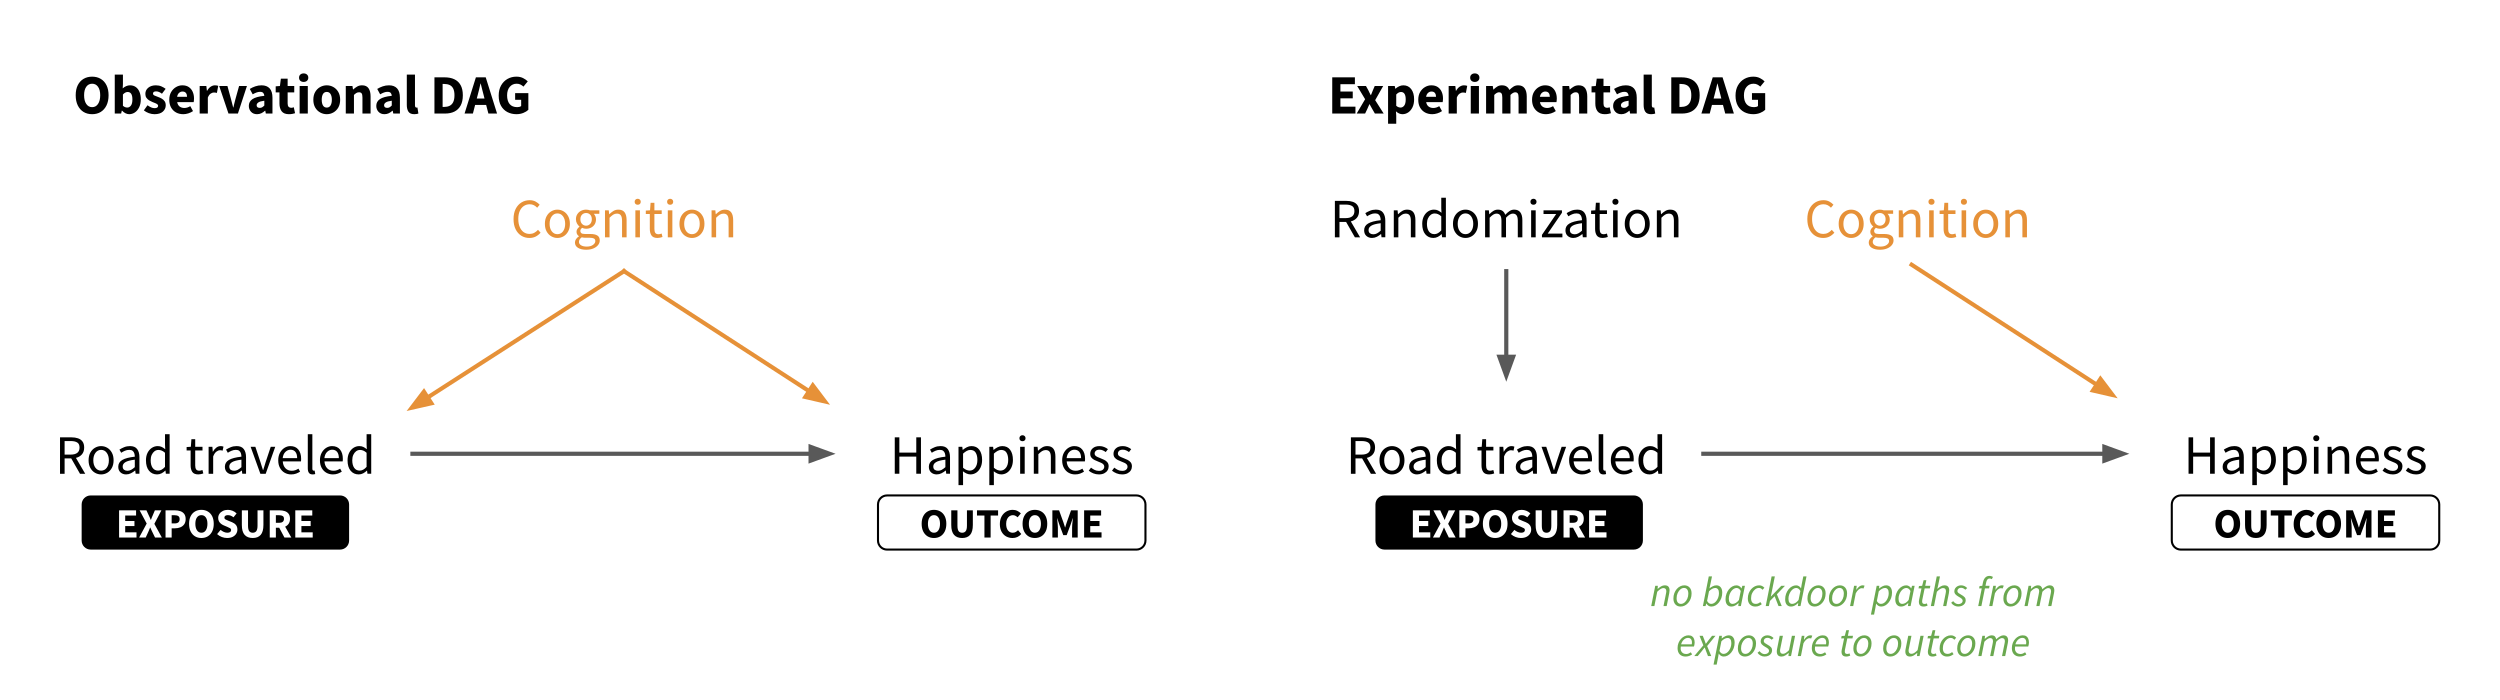 <svg version="1.1" viewBox="0.0 0.0 1200.0 336.0" fill="none" stroke="none" stroke-linecap="square" stroke-miterlimit="10" xmlns:xlink="http://www.w3.org/1999/xlink" xmlns="http://www.w3.org/2000/svg"><rect x="0.0" y="0.0" width="1200.0" height="336.0" fill="#333333" stroke="none"/><clipPath id="g1ca60f60eda_0_52.0"><path d="m0 0l1200.0 0l0 336.0l-1200.0 0l0 -336.0z" clip-rule="nonzero"/></clipPath><g clip-path="url(#g1ca60f60eda_0_52.0)"><path fill="#ffffff" d="m0 0l1200.0 0l0 336.0l-1200.0 0z" fill-rule="evenodd"/><path fill="#000000" fill-opacity="0.0" d="m8.801 173.415l189.165 0l0 88.787l-189.165 0z" fill-rule="evenodd"/><path fill="#000000" d="m28.807 227.408l0 -17.484l5.453 0q1.797 0 3.172 0.469q1.391 0.469 2.172 1.547q0.797 1.078 0.797 2.891q0 2.016 -1.078 3.266q-1.062 1.234 -2.875 1.688l4.453 7.625l-2.5 0l-4.219 -7.391l-3.172 0l0 7.391l-2.203 0zm2.203 -9.203l2.938 0q2.047 0 3.141 -0.828q1.094 -0.844 1.094 -2.547q0 -1.734 -1.094 -2.422q-1.094 -0.703 -3.141 -0.703l-2.938 0l0 6.5zm17.51 9.516q-1.562 0 -2.938 -0.797q-1.375 -0.797 -2.219 -2.312q-0.844 -1.516 -0.844 -3.656q0 -2.188 0.844 -3.703q0.844 -1.516 2.219 -2.312q1.375 -0.812 2.938 -0.812q1.609 0 2.969 0.812q1.359 0.797 2.188 2.312q0.844 1.516 0.844 3.703q0 2.141 -0.844 3.656q-0.828 1.516 -2.188 2.312q-1.359 0.797 -2.969 0.797zm0 -1.812q1.688 0 2.703 -1.359q1.031 -1.375 1.031 -3.594q0 -2.234 -1.031 -3.625q-1.016 -1.391 -2.703 -1.391q-1.641 0 -2.688 1.391q-1.047 1.391 -1.047 3.625q0 2.219 1.047 3.594q1.047 1.359 2.688 1.359zm12.027 1.812q-1.625 0 -2.703 -0.969q-1.078 -0.969 -1.078 -2.703q0 -2.125 1.906 -3.25q1.906 -1.141 6.031 -1.594q0 -0.828 -0.234 -1.578q-0.219 -0.75 -0.797 -1.219q-0.562 -0.469 -1.641 -0.469q-1.109 0 -2.094 0.438q-0.984 0.422 -1.766 0.953l-0.844 -1.516q0.906 -0.594 2.219 -1.141q1.312 -0.547 2.859 -0.547q2.375 0 3.437 1.453q1.078 1.453 1.078 3.891l0 7.938l-1.812 0l-0.188 -1.547l-0.078 0q-0.906 0.75 -2 1.312q-1.078 0.547 -2.297 0.547zm0.641 -1.75q0.938 0 1.75 -0.453q0.828 -0.453 1.766 -1.281l0 -3.594q-3.219 0.391 -4.516 1.203q-1.297 0.797 -1.297 2.047q0 1.094 0.656 1.594q0.672 0.484 1.641 0.484zm14.232 1.75q-2.422 0 -3.891 -1.766q-1.469 -1.766 -1.469 -5.0q0 -2.109 0.781 -3.641q0.797 -1.531 2.078 -2.359q1.297 -0.828 2.766 -0.828q1.125 0 1.953 0.406q0.828 0.406 1.672 1.094l-0.109 -2.219l0 -4.984l2.219 0l0 18.984l-1.812 0l-0.188 -1.516l-0.078 0q-0.75 0.75 -1.766 1.297q-1.016 0.531 -2.156 0.531zm0.484 -1.828q1.703 0 3.297 -1.797l0 -6.766q-0.828 -0.75 -1.594 -1.047q-0.75 -0.312 -1.547 -0.312q-1.047 0 -1.891 0.625q-0.828 0.625 -1.344 1.734q-0.5 1.109 -0.5 2.594q0 2.328 0.938 3.656q0.938 1.312 2.641 1.312zm19.297 1.828q-2.078 0 -2.891 -1.188q-0.812 -1.203 -0.812 -3.125l0 -7.172l-1.922 0l0 -1.656l2.031 -0.125l0.266 -3.625l1.828 0l0 3.625l3.5 0l0 1.781l-3.5 0l0 7.203q0 1.203 0.438 1.859q0.453 0.641 1.562 0.641q0.359 0 0.75 -0.109q0.406 -0.125 0.719 -0.234l0.422 1.656q-0.531 0.188 -1.156 0.328q-0.625 0.141 -1.234 0.141zm4.932 -0.312l0 -12.953l1.812 0l0.188 2.344l0.078 0q0.672 -1.219 1.625 -1.938q0.953 -0.734 2.047 -0.734q0.781 0 1.391 0.266l-0.422 1.922q-0.328 -0.109 -0.594 -0.156q-0.266 -0.047 -0.656 -0.047q-0.828 0 -1.734 0.672q-0.891 0.656 -1.547 2.312l0 8.312l-2.188 0zm11.594 0.312q-1.625 0 -2.703 -0.969q-1.078 -0.969 -1.078 -2.703q0 -2.125 1.906 -3.25q1.906 -1.141 6.031 -1.594q0 -0.828 -0.234 -1.578q-0.219 -0.75 -0.797 -1.219q-0.562 -0.469 -1.641 -0.469q-1.109 0 -2.094 0.438q-0.984 0.422 -1.766 0.953l-0.844 -1.516q0.906 -0.594 2.219 -1.141q1.312 -0.547 2.859 -0.547q2.375 0 3.438 1.453q1.078 1.453 1.078 3.891l0 7.938l-1.812 0l-0.188 -1.547l-0.078 0q-0.906 0.75 -2.0 1.312q-1.078 0.547 -2.297 0.547zm0.641 -1.75q0.938 0 1.75 -0.453q0.828 -0.453 1.766 -1.281l0 -3.594q-3.219 0.391 -4.516 1.203q-1.297 0.797 -1.297 2.047q0 1.094 0.656 1.594q0.672 0.484 1.641 0.484zm12.607 1.438l-4.672 -12.953l2.266 0l2.453 7.359q0.297 0.953 0.594 1.922q0.312 0.953 0.609 1.891l0.109 0q0.297 -0.938 0.594 -1.891q0.312 -0.969 0.578 -1.922l2.453 -7.359l2.156 0l-4.578 12.953l-2.562 0zm14.795 0.312q-1.734 0 -3.156 -0.812q-1.406 -0.812 -2.234 -2.328q-0.828 -1.516 -0.828 -3.625q0 -2.125 0.844 -3.641q0.844 -1.531 2.172 -2.359q1.344 -0.828 2.797 -0.828q2.484 0 3.828 1.656q1.344 1.656 1.344 4.422q0 0.359 -0.016 0.688q0 0.328 -0.062 0.578l-8.734 0q0.125 2.047 1.281 3.281q1.172 1.219 3.031 1.219q0.938 0 1.719 -0.281q0.781 -0.281 1.5 -0.734l0.781 1.438q-0.828 0.531 -1.891 0.938q-1.047 0.391 -2.375 0.391zm-4.078 -7.828l6.938 0q0 -1.969 -0.844 -3.0q-0.844 -1.031 -2.359 -1.031q-1.359 0 -2.438 1.062q-1.078 1.047 -1.297 2.969zm14.362 7.828q-1.219 0 -1.766 -0.75q-0.547 -0.766 -0.547 -2.172l0 -16.375l2.188 0l0 16.531q0 0.5 0.188 0.734q0.188 0.219 0.422 0.219q0.109 0 0.203 0q0.094 -0.016 0.281 -0.047l0.281 1.656q-0.203 0.109 -0.5 0.156q-0.297 0.047 -0.75 0.047zm9.735 0q-1.734 0 -3.156 -0.812q-1.406 -0.812 -2.234 -2.328q-0.828 -1.516 -0.828 -3.625q0 -2.125 0.844 -3.641q0.844 -1.531 2.172 -2.359q1.344 -0.828 2.797 -0.828q2.484 0 3.828 1.656q1.344 1.656 1.344 4.422q0 0.359 -0.016 0.688q0 0.328 -0.062 0.578l-8.734 0q0.125 2.047 1.281 3.281q1.172 1.219 3.031 1.219q0.938 0 1.719 -0.281q0.781 -0.281 1.5 -0.734l0.781 1.438q-0.828 0.531 -1.891 0.938q-1.047 0.391 -2.375 0.391zm-4.078 -7.828l6.938 0q0 -1.969 -0.844 -3.0q-0.844 -1.031 -2.359 -1.031q-1.359 0 -2.438 1.062q-1.078 1.047 -1.297 2.969zm16.471 7.828q-2.422 0 -3.891 -1.766q-1.469 -1.766 -1.469 -5.0q0 -2.109 0.781 -3.641q0.797 -1.531 2.078 -2.359q1.297 -0.828 2.766 -0.828q1.125 0 1.953 0.406q0.828 0.406 1.672 1.094l-0.109 -2.219l0 -4.984l2.219 0l0 18.984l-1.812 0l-0.188 -1.516l-0.078 0q-0.75 0.75 -1.766 1.297q-1.016 0.531 -2.156 0.531zm0.484 -1.828q1.703 0 3.297 -1.797l0 -6.766q-0.828 -0.75 -1.594 -1.047q-0.75 -0.312 -1.547 -0.312q-1.047 0 -1.891 0.625q-0.828 0.625 -1.344 1.734q-0.5 1.109 -0.5 2.594q0 2.328 0.938 3.656q0.938 1.312 2.641 1.312z" fill-rule="nonzero"/><path fill="#000000" fill-opacity="0.0" d="m401.079 173.415l169.102 0l0 88.787l-169.102 0z" fill-rule="evenodd"/><path fill="#000000" d="m429.486 227.408l0 -17.484l2.203 0l0 7.328l8.125 0l0 -7.328l2.25 0l0 17.484l-2.25 0l0 -8.234l-8.125 0l0 8.234l-2.203 0zm20.145 0.312q-1.625 0 -2.703 -0.969q-1.078 -0.969 -1.078 -2.703q0 -2.125 1.906 -3.25q1.906 -1.141 6.031 -1.594q0 -0.828 -0.234 -1.578q-0.219 -0.75 -0.797 -1.219q-0.562 -0.469 -1.641 -0.469q-1.109 0 -2.094 0.438q-0.984 0.422 -1.766 0.953l-0.844 -1.516q0.906 -0.594 2.219 -1.141q1.312 -0.547 2.859 -0.547q2.375 0 3.438 1.453q1.078 1.453 1.078 3.891l0 7.938l-1.812 0l-0.188 -1.547l-0.078 0q-0.906 0.75 -2.0 1.312q-1.078 0.547 -2.297 0.547zm0.641 -1.75q0.938 0 1.75 -0.453q0.828 -0.453 1.766 -1.281l0 -3.594q-3.219 0.391 -4.516 1.203q-1.297 0.797 -1.297 2.047q0 1.094 0.656 1.594q0.672 0.484 1.641 0.484zm9.81 6.906l0 -18.422l1.812 0l0.188 1.484l0.078 0q0.875 -0.734 1.922 -1.266q1.062 -0.547 2.203 -0.547q2.516 0 3.812 1.812q1.312 1.797 1.312 4.812q0 2.172 -0.797 3.75q-0.781 1.578 -2.047 2.406q-1.266 0.812 -2.75 0.812q-0.906 0 -1.812 -0.391q-0.891 -0.406 -1.797 -1.094l0.062 2.266l0 4.375l-2.188 0zm5.359 -6.984q1.594 0 2.641 -1.375q1.062 -1.375 1.062 -3.766q0 -2.141 -0.797 -3.453q-0.781 -1.328 -2.609 -1.328q-0.828 0 -1.672 0.453q-0.844 0.453 -1.797 1.312l0 6.797q0.875 0.75 1.703 1.062q0.828 0.297 1.469 0.297zm9.435 6.984l0 -18.422l1.812 0l0.188 1.484l0.078 0q0.875 -0.734 1.922 -1.266q1.062 -0.547 2.203 -0.547q2.516 0 3.812 1.812q1.312 1.797 1.312 4.812q0 2.172 -0.797 3.75q-0.781 1.578 -2.047 2.406q-1.266 0.812 -2.75 0.812q-0.906 0 -1.812 -0.391q-0.891 -0.406 -1.797 -1.094l0.062 2.266l0 4.375l-2.188 0zm5.359 -6.984q1.594 0 2.641 -1.375q1.062 -1.375 1.062 -3.766q0 -2.141 -0.797 -3.453q-0.781 -1.328 -2.609 -1.328q-0.828 0 -1.672 0.453q-0.844 0.453 -1.797 1.312l0 6.797q0.875 0.75 1.703 1.062q0.828 0.297 1.469 0.297zm9.435 1.516l0 -12.953l2.188 0l0 12.953l-2.188 0zm1.125 -15.625q-0.641 0 -1.062 -0.375q-0.406 -0.391 -0.406 -1.062q0 -0.641 0.406 -1.031q0.422 -0.406 1.062 -0.406q0.641 0 1.047 0.406q0.422 0.391 0.422 1.031q0 0.672 -0.422 1.062q-0.406 0.375 -1.047 0.375zm5.432 15.625l0 -12.953l1.812 0l0.188 1.859l0.078 0q0.938 -0.922 1.969 -1.547q1.047 -0.641 2.375 -0.641q2.047 0 3.0 1.297q0.953 1.297 0.953 3.781l0 8.203l-2.188 0l0 -7.922q0 -1.812 -0.594 -2.625q-0.578 -0.828 -1.859 -0.828q-0.984 0 -1.781 0.5q-0.781 0.5 -1.766 1.484l0 9.391l-2.188 0zm19.831 0.312q-1.734 0 -3.156 -0.812q-1.406 -0.812 -2.234 -2.328q-0.828 -1.516 -0.828 -3.625q0 -2.125 0.844 -3.641q0.844 -1.531 2.172 -2.359q1.344 -0.828 2.797 -0.828q2.484 0 3.828 1.656q1.344 1.656 1.344 4.422q0 0.359 -0.016 0.688q0 0.328 -0.062 0.578l-8.734 0q0.125 2.047 1.281 3.281q1.172 1.219 3.031 1.219q0.938 0 1.719 -0.281q0.781 -0.281 1.5 -0.734l0.781 1.438q-0.828 0.531 -1.891 0.938q-1.047 0.391 -2.375 0.391zm-4.078 -7.828l6.938 0q0 -1.969 -0.844 -3.0q-0.844 -1.031 -2.359 -1.031q-1.359 0 -2.438 1.062q-1.078 1.047 -1.297 2.969zm15.44 7.828q-1.391 0 -2.656 -0.516q-1.25 -0.516 -2.172 -1.266l1.094 -1.469q0.844 0.672 1.75 1.109q0.906 0.438 2.062 0.438q1.281 0 1.906 -0.594q0.641 -0.594 0.641 -1.422q0 -0.672 -0.438 -1.125q-0.438 -0.453 -1.125 -0.75q-0.672 -0.312 -1.391 -0.578q-0.906 -0.344 -1.797 -0.781q-0.875 -0.453 -1.438 -1.156q-0.547 -0.703 -0.547 -1.797q0 -1.578 1.188 -2.625q1.188 -1.062 3.281 -1.062q1.203 0 2.234 0.438q1.047 0.422 1.797 1.031l-1.062 1.391q-0.672 -0.5 -1.391 -0.812q-0.719 -0.328 -1.578 -0.328q-1.219 0 -1.797 0.562q-0.562 0.547 -0.562 1.297q0 0.609 0.391 1.0q0.406 0.391 1.047 0.672q0.641 0.281 1.359 0.562q0.922 0.344 1.828 0.797q0.906 0.438 1.5 1.172q0.609 0.734 0.609 1.953q0 1.047 -0.547 1.922q-0.547 0.875 -1.594 1.406q-1.047 0.531 -2.594 0.531zm11.169 0q-1.391 0 -2.656 -0.516q-1.25 -0.516 -2.172 -1.266l1.094 -1.469q0.844 0.672 1.75 1.109q0.906 0.438 2.062 0.438q1.281 0 1.906 -0.594q0.641 -0.594 0.641 -1.422q0 -0.672 -0.438 -1.125q-0.438 -0.453 -1.125 -0.75q-0.672 -0.312 -1.391 -0.578q-0.906 -0.344 -1.797 -0.781q-0.875 -0.453 -1.438 -1.156q-0.547 -0.703 -0.547 -1.797q0 -1.578 1.188 -2.625q1.188 -1.062 3.281 -1.062q1.203 0 2.234 0.438q1.047 0.422 1.797 1.031l-1.062 1.391q-0.672 -0.5 -1.391 -0.812q-0.719 -0.328 -1.578 -0.328q-1.219 0 -1.797 0.562q-0.562 0.547 -0.562 1.297q0 0.609 0.391 1.0q0.406 0.391 1.047 0.672q0.641 0.281 1.359 0.562q0.922 0.344 1.828 0.797q0.906 0.438 1.5 1.172q0.609 0.734 0.609 1.953q0 1.047 -0.547 1.922q-0.547 0.875 -1.594 1.406q-1.047 0.531 -2.594 0.531z" fill-rule="nonzero"/><path fill="#000000" fill-opacity="0.0" d="m197.966 217.808l203.118 0" fill-rule="evenodd"/><path stroke="#595959" stroke-width="2.0" stroke-linejoin="round" stroke-linecap="butt" d="m197.966 217.808l191.118 0" fill-rule="evenodd"/><path fill="#595959" stroke="#595959" stroke-width="2.0" stroke-linecap="butt" d="m389.084 221.112l9.076 -3.303l-9.076 -3.303z" fill-rule="evenodd"/><path fill="#000000" fill-opacity="0.0" d="m227.588 78.449l143.874 0l0 51.717l-143.874 0z" fill-rule="evenodd"/><path fill="#e69138" d="m254.122 114.22q-2.188 0 -3.906 -1.078q-1.719 -1.078 -2.719 -3.094q-1.0 -2.031 -1.0 -4.891q0 -2.812 1.0 -4.844q1.016 -2.031 2.781 -3.125q1.766 -1.094 3.969 -1.094q1.609 0 2.828 0.656q1.219 0.656 1.969 1.516l-1.203 1.438q-0.688 -0.75 -1.562 -1.203q-0.875 -0.453 -2 -0.453q-1.656 0 -2.906 0.875q-1.234 0.859 -1.922 2.438q-0.672 1.562 -0.672 3.75q0 2.188 0.672 3.797q0.672 1.609 1.875 2.5q1.219 0.875 2.875 0.875q1.25 0 2.234 -0.531q0.984 -0.531 1.812 -1.438l1.234 1.375q-1.047 1.203 -2.359 1.875q-1.297 0.656 -3 0.656zm13.424 0q-1.562 0 -2.938 -0.797q-1.375 -0.797 -2.219 -2.312q-0.844 -1.516 -0.844 -3.656q0 -2.188 0.844 -3.703q0.844 -1.516 2.219 -2.312q1.375 -0.812 2.938 -0.812q1.609 0 2.969 0.812q1.359 0.797 2.188 2.312q0.844 1.516 0.844 3.703q0 2.141 -0.844 3.656q-0.828 1.516 -2.188 2.312q-1.359 0.797 -2.969 0.797zm0 -1.812q1.688 0 2.703 -1.359q1.031 -1.375 1.031 -3.594q0 -2.234 -1.031 -3.625q-1.016 -1.391 -2.703 -1.391q-1.641 0 -2.688 1.391q-1.047 1.391 -1.047 3.625q0 2.219 1.047 3.594q1.047 1.359 2.688 1.359zm13.791 7.469q-2.375 0 -3.875 -0.906q-1.484 -0.906 -1.484 -2.578q0 -0.828 0.5 -1.594q0.516 -0.75 1.391 -1.344l0 -0.109q-0.484 -0.297 -0.812 -0.828q-0.328 -0.531 -0.328 -1.281q0 -0.812 0.453 -1.422q0.453 -0.625 0.953 -0.969l0 -0.109q-0.641 -0.531 -1.172 -1.438q-0.516 -0.906 -0.516 -2.047q0 -1.422 0.672 -2.453q0.672 -1.047 1.781 -1.609q1.125 -0.562 2.438 -0.562q0.531 0 1.0 0.094q0.484 0.094 0.828 0.234l4.516 0l0 1.672l-2.672 0q0.453 0.438 0.75 1.141q0.312 0.703 0.312 1.531q0 1.391 -0.641 2.406q-0.641 1.0 -1.703 1.547q-1.062 0.547 -2.391 0.547q-1.047 0 -1.953 -0.453q-0.344 0.297 -0.594 0.656q-0.234 0.359 -0.234 0.891q0 0.609 0.484 1.016q0.5 0.406 1.812 0.406l2.5 0q2.266 0 3.391 0.734q1.141 0.719 1.141 2.359q0 1.188 -0.797 2.203q-0.797 1.016 -2.266 1.641q-1.469 0.625 -3.484 0.625zm0 -11.547q1.109 0 1.922 -0.828q0.812 -0.844 0.812 -2.25q0 -1.422 -0.797 -2.219q-0.797 -0.797 -1.938 -0.797q-1.156 0 -1.953 0.797q-0.797 0.797 -0.797 2.219q0 1.406 0.812 2.25q0.812 0.828 1.938 0.828zm0.312 10.031q1.875 0 2.984 -0.812q1.125 -0.812 1.125 -1.828q0 -0.906 -0.688 -1.25q-0.672 -0.344 -1.922 -0.344l-2.25 0q-0.375 0 -0.812 -0.062q-0.438 -0.047 -0.859 -0.156q-0.688 0.5 -1.016 1.062q-0.312 0.562 -0.312 1.125q0 1.031 1.0 1.641q1.0 0.625 2.75 0.625zm8.747 -4.453l0 -12.953l1.812 0l0.188 1.859l0.078 0q0.938 -0.922 1.969 -1.547q1.047 -0.641 2.375 -0.641q2.047 0 3.0 1.297q0.953 1.297 0.953 3.781l0 8.203l-2.188 0l0 -7.922q0 -1.812 -0.594 -2.625q-0.578 -0.828 -1.859 -0.828q-0.984 0 -1.781 0.5q-0.781 0.5 -1.766 1.484l0 9.391l-2.188 0zm14.581 0l0 -12.953l2.188 0l0 12.953l-2.188 0zm1.125 -15.625q-0.641 0 -1.062 -0.375q-0.406 -0.391 -0.406 -1.062q0 -0.641 0.406 -1.031q0.422 -0.406 1.062 -0.406q0.641 0 1.047 0.406q0.422 0.391 0.422 1.031q0 0.672 -0.422 1.062q-0.406 0.375 -1.047 0.375zm9.511 15.938q-2.078 0 -2.891 -1.188q-0.812 -1.203 -0.812 -3.125l0 -7.172l-1.922 0l0 -1.656l2.031 -0.125l0.266 -3.625l1.828 0l0 3.625l3.5 0l0 1.781l-3.5 0l0 7.203q0 1.203 0.438 1.859q0.453 0.641 1.562 0.641q0.359 0 0.75 -0.109q0.406 -0.125 0.719 -0.234l0.422 1.656q-0.531 0.188 -1.156 0.328q-0.625 0.141 -1.234 0.141zm4.932 -0.312l0 -12.953l2.188 0l0 12.953l-2.188 0zm1.125 -15.625q-0.641 0 -1.062 -0.375q-0.406 -0.391 -0.406 -1.062q0 -0.641 0.406 -1.031q0.422 -0.406 1.062 -0.406q0.641 0 1.047 0.406q0.422 0.391 0.422 1.031q0 0.672 -0.422 1.062q-0.406 0.375 -1.047 0.375zm10.464 15.938q-1.562 0 -2.938 -0.797q-1.375 -0.797 -2.219 -2.312q-0.844 -1.516 -0.844 -3.656q0 -2.188 0.844 -3.703q0.844 -1.516 2.219 -2.312q1.375 -0.812 2.938 -0.812q1.609 0 2.969 0.812q1.359 0.797 2.188 2.312q0.844 1.516 0.844 3.703q0 2.141 -0.844 3.656q-0.828 1.516 -2.188 2.312q-1.359 0.797 -2.969 0.797zm0 -1.812q1.688 0 2.703 -1.359q1.031 -1.375 1.031 -3.594q0 -2.234 -1.031 -3.625q-1.016 -1.391 -2.703 -1.391q-1.641 0 -2.688 1.391q-1.047 1.391 -1.047 3.625q0 2.219 1.047 3.594q1.047 1.359 2.688 1.359zm9.416 1.5l0 -12.953l1.812 0l0.188 1.859l0.078 0q0.938 -0.922 1.969 -1.547q1.047 -0.641 2.375 -0.641q2.047 0 3.0 1.297q0.953 1.297 0.953 3.781l0 8.203l-2.188 0l0 -7.922q0 -1.812 -0.594 -2.625q-0.578 -0.828 -1.859 -0.828q-0.984 0 -1.781 0.5q-0.781 0.5 -1.766 1.484l0 9.391l-2.188 0z" fill-rule="nonzero"/><path fill="#000000" fill-opacity="0.0" d="m299.525 130.165l-104.346 67.118" fill-rule="evenodd"/><path stroke="#e69138" stroke-width="2.0" stroke-linejoin="round" stroke-linecap="butt" d="m299.525 130.165l-94.254 60.626" fill-rule="evenodd"/><path fill="#e69138" stroke="#e69138" stroke-width="2.0" stroke-linecap="butt" d="m203.484 188.013l-5.846 7.688l9.421 -2.132z" fill-rule="evenodd"/><path fill="#000000" fill-opacity="0.0" d="m299.525 130.165l98.898 64.126" fill-rule="evenodd"/><path stroke="#e69138" stroke-width="2.0" stroke-linejoin="round" stroke-linecap="butt" d="m299.525 130.165l88.829 57.597" fill-rule="evenodd"/><path fill="#e69138" stroke="#e69138" stroke-width="2.0" stroke-linecap="butt" d="m386.557 190.535l9.413 2.166l-5.818 -7.71z" fill-rule="evenodd"/><path fill="#000000" d="m39.194 242.146l0 0c0 -2.392 1.939 -4.331 4.331 -4.331l119.716 0c1.149 0 2.25 0.456 3.062 1.268c0.812 0.812 1.268 1.914 1.268 3.062l0 17.323c0 2.392 -1.939 4.331 -4.331 4.331l-119.716 0l0 0c-2.392 0 -4.331 -1.939 -4.331 -4.331z" fill-rule="evenodd"/><path fill="#ffffff" d="m57.16 258.007l0 -13.047l8.156 0l0 2.484l-5.219 0l0 2.625l4.438 0l0 2.453l-4.438 0l0 3.0l5.422 0l0 2.484l-8.359 0zm9.632 0l3.625 -6.703l-3.406 -6.344l3.281 0l1.141 2.469q0.219 0.438 0.453 0.969q0.234 0.516 0.484 1.125l0.078 0q0.219 -0.609 0.422 -1.125q0.219 -0.531 0.422 -0.969l1.047 -2.469l3.141 0l-3.391 6.484l3.609 6.562l-3.281 0l-1.297 -2.656q-0.25 -0.531 -0.484 -1.031q-0.219 -0.516 -0.5 -1.109l-0.078 0q-0.219 0.594 -0.453 1.109q-0.219 0.5 -0.438 1.031l-1.219 2.656l-3.156 0zm12.668 0l0 -13.047l4.469 0q1.438 0 2.609 0.391q1.172 0.391 1.875 1.312q0.703 0.922 0.703 2.5q0 1.531 -0.703 2.516q-0.703 0.969 -1.859 1.438q-1.156 0.469 -2.547 0.469l-1.609 0l0 4.422l-2.938 0zm2.938 -6.766l1.438 0q2.391 0 2.391 -2.078q0 -1.016 -0.641 -1.438q-0.625 -0.422 -1.828 -0.422l-1.359 0l0 3.938zm14.279 7.0q-1.766 0 -3.094 -0.812q-1.328 -0.828 -2.078 -2.344q-0.75 -1.531 -0.75 -3.656q0 -2.141 0.75 -3.625q0.75 -1.5 2.078 -2.281q1.328 -0.797 3.094 -0.797q1.75 0 3.078 0.797q1.344 0.781 2.094 2.281q0.75 1.5 0.75 3.625q0 2.125 -0.75 3.656q-0.75 1.516 -2.094 2.344q-1.328 0.812 -3.078 0.812zm0 -2.531q1.344 0 2.109 -1.156q0.781 -1.172 0.781 -3.125q0 -1.969 -0.781 -3.062q-0.766 -1.094 -2.109 -1.094q-1.344 0 -2.125 1.094q-0.781 1.094 -0.781 3.062q0 1.953 0.781 3.125q0.781 1.156 2.125 1.156zm12.352 2.531q-1.281 0 -2.547 -0.469q-1.266 -0.484 -2.266 -1.406l1.672 -2.016q0.703 0.594 1.562 0.984q0.859 0.375 1.656 0.375q0.922 0 1.375 -0.344q0.453 -0.344 0.453 -0.922q0 -0.625 -0.516 -0.906q-0.5 -0.297 -1.359 -0.656l-1.703 -0.719q-0.656 -0.281 -1.266 -0.75q-0.594 -0.469 -0.984 -1.156q-0.375 -0.703 -0.375 -1.656q0 -1.078 0.594 -1.953q0.594 -0.875 1.641 -1.391q1.047 -0.531 2.406 -0.531q1.125 0 2.234 0.438q1.125 0.438 1.969 1.281l-1.5 1.859q-0.641 -0.5 -1.281 -0.766q-0.641 -0.266 -1.422 -0.266q-0.766 0 -1.219 0.312q-0.438 0.297 -0.438 0.859q0 0.609 0.562 0.906q0.578 0.297 1.422 0.641l1.672 0.672q1.188 0.484 1.875 1.328q0.703 0.828 0.703 2.219q0 1.078 -0.578 2.0q-0.578 0.922 -1.688 1.484q-1.094 0.547 -2.656 0.547zm12.292 0q-2.547 0 -3.891 -1.5q-1.344 -1.5 -1.344 -4.781l0 -7.0l2.969 0l0 7.312q0 1.922 0.578 2.688q0.578 0.75 1.688 0.75q1.094 0 1.688 -0.75q0.609 -0.766 0.609 -2.688l0 -7.312l2.828 0l0 7.0q0 3.281 -1.312 4.781q-1.297 1.5 -3.812 1.5zm8.159 -0.234l0 -13.047l4.688 0q1.391 0 2.531 0.375q1.141 0.375 1.812 1.25q0.688 0.875 0.688 2.438q0 1.438 -0.641 2.375q-0.625 0.922 -1.688 1.391l2.969 5.219l-3.312 0l-2.5 -4.703l-1.609 0l0 4.703l-2.938 0zm2.938 -7.047l1.516 0q1.156 0 1.766 -0.484q0.609 -0.484 0.609 -1.453q0 -0.953 -0.609 -1.328q-0.609 -0.391 -1.766 -0.391l-1.516 0l0 3.656zm9.322 7.047l0 -13.047l8.156 0l0 2.484l-5.219 0l0 2.625l4.438 0l0 2.453l-4.438 0l0 3.0l5.422 0l0 2.484l-8.359 0z" fill-rule="nonzero"/><path fill="#ffffff" d="m421.441 242.146l0 0c0 -2.392 1.939 -4.331 4.331 -4.331l119.716 0c1.149 0 2.25 0.456 3.062 1.268c0.812 0.812 1.268 1.914 1.268 3.062l0 17.323c0 2.392 -1.939 4.331 -4.331 4.331l-119.716 0l0 0c-2.392 0 -4.331 -1.939 -4.331 -4.331z" fill-rule="evenodd"/><path stroke="#000000" stroke-width="1.0" stroke-linejoin="round" stroke-linecap="butt" d="m421.441 242.146l0 0c0 -2.392 1.939 -4.331 4.331 -4.331l119.716 0c1.149 0 2.25 0.456 3.062 1.268c0.812 0.812 1.268 1.914 1.268 3.062l0 17.323c0 2.392 -1.939 4.331 -4.331 4.331l-119.716 0l0 0c-2.392 0 -4.331 -1.939 -4.331 -4.331z" fill-rule="evenodd"/><path fill="#000000" d="m448.314 258.241q-1.766 0 -3.094 -0.812q-1.328 -0.828 -2.078 -2.344q-0.75 -1.531 -0.75 -3.656q0 -2.141 0.75 -3.625q0.75 -1.5 2.078 -2.281q1.328 -0.797 3.094 -0.797q1.75 0 3.078 0.797q1.344 0.781 2.094 2.281q0.75 1.5 0.75 3.625q0 2.125 -0.75 3.656q-0.75 1.516 -2.094 2.344q-1.328 0.812 -3.078 0.812zm0 -2.531q1.344 0 2.109 -1.156q0.781 -1.172 0.781 -3.125q0 -1.969 -0.781 -3.062q-0.766 -1.094 -2.109 -1.094q-1.344 0 -2.125 1.094q-0.781 1.094 -0.781 3.062q0 1.953 0.781 3.125q0.781 1.156 2.125 1.156zm13.524 2.531q-2.547 0 -3.891 -1.5q-1.344 -1.5 -1.344 -4.781l0 -7.0l2.969 0l0 7.312q0 1.922 0.578 2.688q0.578 0.75 1.688 0.75q1.094 0 1.688 -0.75q0.609 -0.766 0.609 -2.688l0 -7.312l2.828 0l0 7.0q0 3.281 -1.312 4.781q-1.297 1.5 -3.812 1.5zm10.691 -0.234l0 -10.562l-3.578 0l0 -2.484l10.125 0l0 2.484l-3.578 0l0 10.562l-2.969 0zm13.466 0.234q-1.641 0 -3.031 -0.75q-1.375 -0.766 -2.203 -2.25q-0.828 -1.5 -0.828 -3.672q0 -2.156 0.844 -3.688q0.859 -1.531 2.266 -2.344q1.406 -0.812 3.047 -0.812q1.266 0 2.266 0.516q1.0 0.5 1.656 1.188l-1.562 1.875q-0.5 -0.453 -1.047 -0.734q-0.547 -0.297 -1.25 -0.297q-0.875 0 -1.609 0.5q-0.734 0.5 -1.172 1.438q-0.422 0.938 -0.422 2.25q0 2.0 0.859 3.125q0.859 1.125 2.297 1.125q0.812 0 1.438 -0.359q0.625 -0.359 1.109 -0.859l1.562 1.828q-1.641 1.922 -4.219 1.922zm10.759 0q-1.766 0 -3.094 -0.812q-1.328 -0.828 -2.078 -2.344q-0.75 -1.531 -0.75 -3.656q0 -2.141 0.75 -3.625q0.75 -1.5 2.078 -2.281q1.328 -0.797 3.094 -0.797q1.75 0 3.078 0.797q1.344 0.781 2.094 2.281q0.75 1.5 0.75 3.625q0 2.125 -0.75 3.656q-0.75 1.516 -2.094 2.344q-1.328 0.812 -3.078 0.812zm0 -2.531q1.344 0 2.109 -1.156q0.781 -1.172 0.781 -3.125q0 -1.969 -0.781 -3.062q-0.766 -1.094 -2.109 -1.094q-1.344 0 -2.125 1.094q-0.781 1.094 -0.781 3.062q0 1.953 0.781 3.125q0.781 1.156 2.125 1.156zm8.383 2.297l0 -13.047l3.219 0l2.094 5.812q0.203 0.547 0.375 1.172q0.188 0.625 0.391 1.219l0.078 0q0.203 -0.594 0.359 -1.219q0.172 -0.625 0.375 -1.172l2.062 -5.812l3.203 0l0 13.047l-2.688 0l0 -4.781q0 -0.641 0.062 -1.422q0.078 -0.797 0.172 -1.594q0.094 -0.797 0.156 -1.422l-0.094 0l-1.047 3.094l-1.859 4.984l-1.625 0l-1.859 -4.984l-1.047 -3.094l-0.078 0q0.078 0.625 0.156 1.422q0.094 0.797 0.156 1.594q0.078 0.781 0.078 1.422l0 4.781l-2.641 0zm15.24 0l0 -13.047l8.156 0l0 2.484l-5.219 0l0 2.625l4.438 0l0 2.453l-4.438 0l0 3.0l5.422 0l0 2.484l-8.359 0z" fill-rule="nonzero"/><path fill="#000000" fill-opacity="0.0" d="m628.428 183.242l189.165 0l0 69.134l-189.165 0z" fill-rule="evenodd"/><path fill="#000000" d="m648.434 227.409l0 -17.484l5.453 0q1.797 0 3.172 0.469q1.391 0.469 2.172 1.547q0.797 1.078 0.797 2.891q0 2.016 -1.078 3.266q-1.062 1.234 -2.875 1.688l4.453 7.625l-2.5 0l-4.219 -7.391l-3.172 0l0 7.391l-2.203 0zm2.203 -9.203l2.938 0q2.047 0 3.141 -0.828q1.094 -0.844 1.094 -2.547q0 -1.734 -1.094 -2.422q-1.094 -0.703 -3.141 -0.703l-2.938 0l0 6.5zm17.51 9.516q-1.562 0 -2.938 -0.797q-1.375 -0.797 -2.219 -2.312q-0.844 -1.516 -0.844 -3.656q0 -2.188 0.844 -3.703q0.844 -1.516 2.219 -2.312q1.375 -0.812 2.938 -0.812q1.609 0 2.969 0.812q1.359 0.797 2.188 2.312q0.844 1.516 0.844 3.703q0 2.141 -0.844 3.656q-0.828 1.516 -2.188 2.312q-1.359 0.797 -2.969 0.797zm0 -1.812q1.688 0 2.703 -1.359q1.031 -1.375 1.031 -3.594q0 -2.234 -1.031 -3.625q-1.016 -1.391 -2.703 -1.391q-1.641 0 -2.688 1.391q-1.047 1.391 -1.047 3.625q0 2.219 1.047 3.594q1.047 1.359 2.688 1.359zm12.027 1.812q-1.625 0 -2.703 -0.969q-1.078 -0.969 -1.078 -2.703q0 -2.125 1.906 -3.25q1.906 -1.141 6.031 -1.594q0 -0.828 -0.234 -1.578q-0.219 -0.75 -0.797 -1.219q-0.562 -0.469 -1.641 -0.469q-1.109 0 -2.094 0.438q-0.984 0.422 -1.766 0.953l-0.844 -1.516q0.906 -0.594 2.219 -1.141q1.312 -0.547 2.859 -0.547q2.375 0 3.438 1.453q1.078 1.453 1.078 3.891l0 7.938l-1.812 0l-0.188 -1.547l-0.078 0q-0.906 0.75 -2.0 1.312q-1.078 0.547 -2.297 0.547zm0.641 -1.75q0.938 0 1.75 -0.453q0.828 -0.453 1.766 -1.281l0 -3.594q-3.219 0.391 -4.516 1.203q-1.297 0.797 -1.297 2.047q0 1.094 0.656 1.594q0.672 0.484 1.641 0.484zm14.232 1.75q-2.422 0 -3.891 -1.766q-1.469 -1.766 -1.469 -5.0q0 -2.109 0.781 -3.641q0.797 -1.531 2.078 -2.359q1.297 -0.828 2.766 -0.828q1.125 0 1.953 0.406q0.828 0.406 1.672 1.094l-0.109 -2.219l0 -4.984l2.219 0l0 18.984l-1.812 0l-0.188 -1.516l-0.078 0q-0.75 0.75 -1.766 1.297q-1.016 0.531 -2.156 0.531zm0.484 -1.828q1.703 0 3.297 -1.797l0 -6.766q-0.828 -0.75 -1.594 -1.047q-0.75 -0.312 -1.547 -0.312q-1.047 0 -1.891 0.625q-0.828 0.625 -1.344 1.734q-0.5 1.109 -0.5 2.594q0 2.328 0.938 3.656q0.938 1.312 2.641 1.312zm19.297 1.828q-2.078 0 -2.891 -1.188q-0.812 -1.203 -0.812 -3.125l0 -7.172l-1.922 0l0 -1.656l2.031 -0.125l0.266 -3.625l1.828 0l0 3.625l3.5 0l0 1.781l-3.5 0l0 7.203q0 1.203 0.438 1.859q0.453 0.641 1.562 0.641q0.359 0 0.75 -0.109q0.406 -0.125 0.719 -0.234l0.422 1.656q-0.531 0.188 -1.156 0.328q-0.625 0.141 -1.234 0.141zm4.932 -0.312l0 -12.953l1.812 0l0.188 2.344l0.078 0q0.672 -1.219 1.625 -1.938q0.953 -0.734 2.047 -0.734q0.781 0 1.391 0.266l-0.422 1.922q-0.328 -0.109 -0.594 -0.156q-0.266 -0.047 -0.656 -0.047q-0.828 0 -1.734 0.672q-0.891 0.656 -1.547 2.312l0 8.312l-2.188 0zm11.594 0.312q-1.625 0 -2.703 -0.969q-1.078 -0.969 -1.078 -2.703q0 -2.125 1.906 -3.25q1.906 -1.141 6.031 -1.594q0 -0.828 -0.234 -1.578q-0.219 -0.75 -0.797 -1.219q-0.562 -0.469 -1.641 -0.469q-1.109 0 -2.094 0.438q-0.984 0.422 -1.766 0.953l-0.844 -1.516q0.906 -0.594 2.219 -1.141q1.312 -0.547 2.859 -0.547q2.375 0 3.438 1.453q1.078 1.453 1.078 3.891l0 7.938l-1.812 0l-0.188 -1.547l-0.078 0q-0.906 0.75 -2.0 1.312q-1.078 0.547 -2.297 0.547zm0.641 -1.75q0.938 0 1.75 -0.453q0.828 -0.453 1.766 -1.281l0 -3.594q-3.219 0.391 -4.516 1.203q-1.297 0.797 -1.297 2.047q0 1.094 0.656 1.594q0.672 0.484 1.641 0.484zm12.607 1.438l-4.672 -12.953l2.266 0l2.453 7.359q0.297 0.953 0.594 1.922q0.312 0.953 0.609 1.891l0.109 0q0.297 -0.938 0.594 -1.891q0.312 -0.969 0.578 -1.922l2.453 -7.359l2.156 0l-4.578 12.953l-2.562 0zm14.795 0.312q-1.734 0 -3.156 -0.812q-1.406 -0.812 -2.234 -2.328q-0.828 -1.516 -0.828 -3.625q0 -2.125 0.844 -3.641q0.844 -1.531 2.172 -2.359q1.344 -0.828 2.797 -0.828q2.484 0 3.828 1.656q1.344 1.656 1.344 4.422q0 0.359 -0.016 0.688q0 0.328 -0.062 0.578l-8.734 0q0.125 2.047 1.281 3.281q1.172 1.219 3.031 1.219q0.938 0 1.719 -0.281q0.781 -0.281 1.5 -0.734l0.781 1.438q-0.828 0.531 -1.891 0.938q-1.047 0.391 -2.375 0.391zm-4.078 -7.828l6.938 0q0 -1.969 -0.844 -3.0q-0.844 -1.031 -2.359 -1.031q-1.359 0 -2.438 1.062q-1.078 1.047 -1.297 2.969zm14.362 7.828q-1.219 0 -1.766 -0.75q-0.547 -0.766 -0.547 -2.172l0 -16.375l2.188 0l0 16.531q0 0.5 0.188 0.734q0.188 0.219 0.422 0.219q0.109 0 0.203 0q0.094 -0.016 0.281 -0.047l0.281 1.656q-0.203 0.109 -0.5 0.156q-0.297 0.047 -0.75 0.047zm9.735 0q-1.734 0 -3.156 -0.812q-1.406 -0.812 -2.234 -2.328q-0.828 -1.516 -0.828 -3.625q0 -2.125 0.844 -3.641q0.844 -1.531 2.172 -2.359q1.344 -0.828 2.797 -0.828q2.484 0 3.828 1.656q1.344 1.656 1.344 4.422q0 0.359 -0.016 0.688q0 0.328 -0.062 0.578l-8.734 0q0.125 2.047 1.281 3.281q1.172 1.219 3.031 1.219q0.938 0 1.719 -0.281q0.781 -0.281 1.5 -0.734l0.781 1.438q-0.828 0.531 -1.891 0.938q-1.047 0.391 -2.375 0.391zm-4.078 -7.828l6.938 0q0 -1.969 -0.844 -3.0q-0.844 -1.031 -2.359 -1.031q-1.359 0 -2.438 1.062q-1.078 1.047 -1.297 2.969zm16.471 7.828q-2.422 0 -3.891 -1.766q-1.469 -1.766 -1.469 -5.0q0 -2.109 0.781 -3.641q0.797 -1.531 2.078 -2.359q1.297 -0.828 2.766 -0.828q1.125 0 1.953 0.406q0.828 0.406 1.672 1.094l-0.109 -2.219l0 -4.984l2.219 0l0 18.984l-1.812 0l-0.188 -1.516l-0.078 0q-0.75 0.75 -1.766 1.297q-1.016 0.531 -2.156 0.531zm0.484 -1.828q1.703 0 3.297 -1.797l0 -6.766q-0.828 -0.75 -1.594 -1.047q-0.75 -0.312 -1.547 -0.312q-1.047 0 -1.891 0.625q-0.828 0.625 -1.344 1.734q-0.5 1.109 -0.5 2.594q0 2.328 0.938 3.656q0.938 1.312 2.641 1.312z" fill-rule="nonzero"/><path fill="#000000" fill-opacity="0.0" d="m1022.097 173.415l169.102 0l0 88.787l-169.102 0z" fill-rule="evenodd"/><path fill="#000000" d="m1050.504 227.408l0 -17.484l2.203 0l0 7.328l8.125 0l0 -7.328l2.25 0l0 17.484l-2.25 0l0 -8.234l-8.125 0l0 8.234l-2.203 0zm20.146 0.312q-1.625 0 -2.703 -0.969q-1.078 -0.969 -1.078 -2.703q0 -2.125 1.906 -3.25q1.906 -1.141 6.031 -1.594q0 -0.828 -0.234 -1.578q-0.219 -0.75 -0.797 -1.219q-0.562 -0.469 -1.641 -0.469q-1.109 0 -2.094 0.438q-0.984 0.422 -1.766 0.953l-0.844 -1.516q0.906 -0.594 2.219 -1.141q1.312 -0.547 2.859 -0.547q2.375 0 3.438 1.453q1.078 1.453 1.078 3.891l0 7.938l-1.812 0l-0.188 -1.547l-0.078 0q-0.906 0.75 -2.0 1.312q-1.078 0.547 -2.297 0.547zm0.641 -1.75q0.938 0 1.75 -0.453q0.828 -0.453 1.766 -1.281l0 -3.594q-3.219 0.391 -4.516 1.203q-1.297 0.797 -1.297 2.047q0 1.094 0.656 1.594q0.672 0.484 1.641 0.484zm9.81 6.906l0 -18.422l1.812 0l0.188 1.484l0.078 0q0.875 -0.734 1.922 -1.266q1.062 -0.547 2.203 -0.547q2.516 0 3.812 1.812q1.312 1.797 1.312 4.812q0 2.172 -0.797 3.75q-0.781 1.578 -2.047 2.406q-1.266 0.812 -2.75 0.812q-0.906 0 -1.812 -0.391q-0.891 -0.406 -1.797 -1.094l0.062 2.266l0 4.375l-2.188 0zm5.359 -6.984q1.594 0 2.641 -1.375q1.062 -1.375 1.062 -3.766q0 -2.141 -0.797 -3.453q-0.781 -1.328 -2.609 -1.328q-0.828 0 -1.672 0.453q-0.844 0.453 -1.797 1.312l0 6.797q0.875 0.75 1.703 1.062q0.828 0.297 1.469 0.297zm9.435 6.984l0 -18.422l1.812 0l0.188 1.484l0.078 0q0.875 -0.734 1.922 -1.266q1.062 -0.547 2.203 -0.547q2.516 0 3.812 1.812q1.312 1.797 1.312 4.812q0 2.172 -0.797 3.75q-0.781 1.578 -2.047 2.406q-1.266 0.812 -2.75 0.812q-0.906 0 -1.812 -0.391q-0.891 -0.406 -1.797 -1.094l0.062 2.266l0 4.375l-2.188 0zm5.359 -6.984q1.594 0 2.641 -1.375q1.062 -1.375 1.062 -3.766q0 -2.141 -0.797 -3.453q-0.781 -1.328 -2.609 -1.328q-0.828 0 -1.672 0.453q-0.844 0.453 -1.797 1.312l0 6.797q0.875 0.75 1.703 1.062q0.828 0.297 1.469 0.297zm9.435 1.516l0 -12.953l2.188 0l0 12.953l-2.188 0zm1.125 -15.625q-0.641 0 -1.062 -0.375q-0.406 -0.391 -0.406 -1.062q0 -0.641 0.406 -1.031q0.422 -0.406 1.062 -0.406q0.641 0 1.047 0.406q0.422 0.391 0.422 1.031q0 0.672 -0.422 1.062q-0.406 0.375 -1.047 0.375zm5.432 15.625l0 -12.953l1.812 0l0.188 1.859l0.078 0q0.938 -0.922 1.969 -1.547q1.047 -0.641 2.375 -0.641q2.047 0 3.0 1.297q0.953 1.297 0.953 3.781l0 8.203l-2.188 0l0 -7.922q0 -1.812 -0.594 -2.625q-0.578 -0.828 -1.859 -0.828q-0.984 0 -1.781 0.5q-0.781 0.5 -1.766 1.484l0 9.391l-2.188 0zm19.831 0.312q-1.734 0 -3.156 -0.812q-1.406 -0.812 -2.234 -2.328q-0.828 -1.516 -0.828 -3.625q0 -2.125 0.844 -3.641q0.844 -1.531 2.172 -2.359q1.344 -0.828 2.797 -0.828q2.484 0 3.828 1.656q1.344 1.656 1.344 4.422q0 0.359 -0.016 0.688q0 0.328 -0.062 0.578l-8.734 0q0.125 2.047 1.281 3.281q1.172 1.219 3.031 1.219q0.938 0 1.719 -0.281q0.781 -0.281 1.5 -0.734l0.781 1.438q-0.828 0.531 -1.891 0.938q-1.047 0.391 -2.375 0.391zm-4.078 -7.828l6.938 0q0 -1.969 -0.844 -3.0q-0.844 -1.031 -2.359 -1.031q-1.359 0 -2.438 1.062q-1.078 1.047 -1.297 2.969zm15.44 7.828q-1.391 0 -2.656 -0.516q-1.25 -0.516 -2.172 -1.266l1.094 -1.469q0.844 0.672 1.75 1.109q0.906 0.438 2.062 0.438q1.281 0 1.906 -0.594q0.641 -0.594 0.641 -1.422q0 -0.672 -0.438 -1.125q-0.438 -0.453 -1.125 -0.75q-0.672 -0.312 -1.391 -0.578q-0.906 -0.344 -1.797 -0.781q-0.875 -0.453 -1.438 -1.156q-0.547 -0.703 -0.547 -1.797q0 -1.578 1.188 -2.625q1.188 -1.062 3.281 -1.062q1.203 0 2.234 0.438q1.047 0.422 1.797 1.031l-1.062 1.391q-0.672 -0.5 -1.391 -0.812q-0.719 -0.328 -1.578 -0.328q-1.219 0 -1.797 0.562q-0.562 0.547 -0.562 1.297q0 0.609 0.391 1.0q0.406 0.391 1.047 0.672q0.641 0.281 1.359 0.562q0.922 0.344 1.828 0.797q0.906 0.438 1.5 1.172q0.609 0.734 0.609 1.953q0 1.047 -0.547 1.922q-0.547 0.875 -1.594 1.406q-1.047 0.531 -2.594 0.531zm11.169 0q-1.391 0 -2.656 -0.516q-1.25 -0.516 -2.172 -1.266l1.094 -1.469q0.844 0.672 1.75 1.109q0.906 0.438 2.062 0.438q1.281 0 1.906 -0.594q0.641 -0.594 0.641 -1.422q0 -0.672 -0.438 -1.125q-0.438 -0.453 -1.125 -0.75q-0.672 -0.312 -1.391 -0.578q-0.906 -0.344 -1.797 -0.781q-0.875 -0.453 -1.438 -1.156q-0.547 -0.703 -0.547 -1.797q0 -1.578 1.188 -2.625q1.188 -1.062 3.281 -1.062q1.203 0 2.234 0.438q1.047 0.422 1.797 1.031l-1.062 1.391q-0.672 -0.5 -1.391 -0.812q-0.719 -0.328 -1.578 -0.328q-1.219 0 -1.797 0.562q-0.562 0.547 -0.562 1.297q0 0.609 0.391 1.0q0.406 0.391 1.047 0.672q0.641 0.281 1.359 0.562q0.922 0.344 1.828 0.797q0.906 0.438 1.5 1.172q0.609 0.734 0.609 1.953q0 1.047 -0.547 1.922q-0.547 0.875 -1.594 1.406q-1.047 0.531 -2.594 0.531z" fill-rule="nonzero"/><path fill="#000000" fill-opacity="0.0" d="m817.593 217.809l204.504 0" fill-rule="evenodd"/><path stroke="#595959" stroke-width="2.0" stroke-linejoin="round" stroke-linecap="butt" d="m817.593 217.809l192.504 0" fill-rule="evenodd"/><path fill="#595959" stroke="#595959" stroke-width="2.0" stroke-linecap="butt" d="m1010.097 221.113l9.076 -3.303l-9.076 -3.303z" fill-rule="evenodd"/><path fill="#000000" fill-opacity="0.0" d="m848.606 78.449l143.874 0l0 51.717l-143.874 0z" fill-rule="evenodd"/><path fill="#e69138" d="m875.14 114.22q-2.188 0 -3.906 -1.078q-1.719 -1.078 -2.719 -3.094q-1.0 -2.031 -1.0 -4.891q0 -2.812 1.0 -4.844q1.016 -2.031 2.781 -3.125q1.766 -1.094 3.969 -1.094q1.609 0 2.828 0.656q1.219 0.656 1.969 1.516l-1.203 1.438q-0.688 -0.75 -1.562 -1.203q-0.875 -0.453 -2.0 -0.453q-1.656 0 -2.906 0.875q-1.234 0.859 -1.922 2.438q-0.672 1.562 -0.672 3.75q0 2.188 0.672 3.797q0.672 1.609 1.875 2.5q1.219 0.875 2.875 0.875q1.25 0 2.234 -0.531q0.984 -0.531 1.812 -1.438l1.234 1.375q-1.047 1.203 -2.359 1.875q-1.297 0.656 -3.0 0.656zm13.424 0q-1.562 0 -2.938 -0.797q-1.375 -0.797 -2.219 -2.312q-0.844 -1.516 -0.844 -3.656q0 -2.188 0.844 -3.703q0.844 -1.516 2.219 -2.312q1.375 -0.812 2.938 -0.812q1.609 0 2.969 0.812q1.359 0.797 2.188 2.312q0.844 1.516 0.844 3.703q0 2.141 -0.844 3.656q-0.828 1.516 -2.188 2.312q-1.359 0.797 -2.969 0.797zm0 -1.812q1.688 0 2.703 -1.359q1.031 -1.375 1.031 -3.594q0 -2.234 -1.031 -3.625q-1.016 -1.391 -2.703 -1.391q-1.641 0 -2.688 1.391q-1.047 1.391 -1.047 3.625q0 2.219 1.047 3.594q1.047 1.359 2.688 1.359zm13.791 7.469q-2.375 0 -3.875 -0.906q-1.484 -0.906 -1.484 -2.578q0 -0.828 0.5 -1.594q0.516 -0.75 1.391 -1.344l0 -0.109q-0.484 -0.297 -0.812 -0.828q-0.328 -0.531 -0.328 -1.281q0 -0.812 0.453 -1.422q0.453 -0.625 0.953 -0.969l0 -0.109q-0.641 -0.531 -1.172 -1.438q-0.516 -0.906 -0.516 -2.047q0 -1.422 0.672 -2.453q0.672 -1.047 1.781 -1.609q1.125 -0.562 2.438 -0.562q0.531 0 1.0 0.094q0.484 0.094 0.828 0.234l4.516 0l0 1.672l-2.672 0q0.453 0.438 0.75 1.141q0.312 0.703 0.312 1.531q0 1.391 -0.641 2.406q-0.641 1.0 -1.703 1.547q-1.062 0.547 -2.391 0.547q-1.047 0 -1.953 -0.453q-0.344 0.297 -0.594 0.656q-0.234 0.359 -0.234 0.891q0 0.609 0.484 1.016q0.5 0.406 1.812 0.406l2.5 0q2.266 0 3.391 0.734q1.141 0.719 1.141 2.359q0 1.188 -0.797 2.203q-0.797 1.016 -2.266 1.641q-1.469 0.625 -3.484 0.625zm0 -11.547q1.109 0 1.922 -0.828q0.812 -0.844 0.812 -2.25q0 -1.422 -0.797 -2.219q-0.797 -0.797 -1.938 -0.797q-1.156 0 -1.953 0.797q-0.797 0.797 -0.797 2.219q0 1.406 0.812 2.25q0.812 0.828 1.938 0.828zm0.312 10.031q1.875 0 2.984 -0.812q1.125 -0.812 1.125 -1.828q0 -0.906 -0.688 -1.25q-0.672 -0.344 -1.922 -0.344l-2.25 0q-0.375 0 -0.812 -0.062q-0.438 -0.047 -0.859 -0.156q-0.688 0.5 -1.016 1.062q-0.312 0.562 -0.312 1.125q0 1.031 1.0 1.641q1.0 0.625 2.75 0.625zm8.747 -4.453l0 -12.953l1.812 0l0.188 1.859l0.078 0q0.938 -0.922 1.969 -1.547q1.047 -0.641 2.375 -0.641q2.047 0 3.0 1.297q0.953 1.297 0.953 3.781l0 8.203l-2.188 0l0 -7.922q0 -1.812 -0.594 -2.625q-0.578 -0.828 -1.859 -0.828q-0.984 0 -1.781 0.5q-0.781 0.5 -1.766 1.484l0 9.391l-2.188 0zm14.581 0l0 -12.953l2.188 0l0 12.953l-2.188 0zm1.125 -15.625q-0.641 0 -1.062 -0.375q-0.406 -0.391 -0.406 -1.062q0 -0.641 0.406 -1.031q0.422 -0.406 1.062 -0.406q0.641 0 1.047 0.406q0.422 0.391 0.422 1.031q0 0.672 -0.422 1.062q-0.406 0.375 -1.047 0.375zm9.511 15.938q-2.078 0 -2.891 -1.188q-0.812 -1.203 -0.812 -3.125l0 -7.172l-1.922 0l0 -1.656l2.031 -0.125l0.266 -3.625l1.828 0l0 3.625l3.5 0l0 1.781l-3.5 0l0 7.203q0 1.203 0.438 1.859q0.453 0.641 1.562 0.641q0.359 0 0.75 -0.109q0.406 -0.125 0.719 -0.234l0.422 1.656q-0.531 0.188 -1.156 0.328q-0.625 0.141 -1.234 0.141zm4.932 -0.312l0 -12.953l2.188 0l0 12.953l-2.188 0zm1.125 -15.625q-0.641 0 -1.062 -0.375q-0.406 -0.391 -0.406 -1.062q0 -0.641 0.406 -1.031q0.422 -0.406 1.062 -0.406q0.641 0 1.047 0.406q0.422 0.391 0.422 1.031q0 0.672 -0.422 1.062q-0.406 0.375 -1.047 0.375zm10.464 15.938q-1.562 0 -2.938 -0.797q-1.375 -0.797 -2.219 -2.312q-0.844 -1.516 -0.844 -3.656q0 -2.188 0.844 -3.703q0.844 -1.516 2.219 -2.312q1.375 -0.812 2.938 -0.812q1.609 0 2.969 0.812q1.359 0.797 2.188 2.312q0.844 1.516 0.844 3.703q0 2.141 -0.844 3.656q-0.828 1.516 -2.188 2.312q-1.359 0.797 -2.969 0.797zm0 -1.812q1.688 0 2.703 -1.359q1.031 -1.375 1.031 -3.594q0 -2.234 -1.031 -3.625q-1.016 -1.391 -2.703 -1.391q-1.641 0 -2.688 1.391q-1.047 1.391 -1.047 3.625q0 2.219 1.047 3.594q1.047 1.359 2.688 1.359zm9.416 1.5l0 -12.953l1.812 0l0.188 1.859l0.078 0q0.938 -0.922 1.969 -1.547q1.047 -0.641 2.375 -0.641q2.047 0 3.0 1.297q0.953 1.297 0.953 3.781l0 8.203l-2.188 0l0 -7.922q0 -1.812 -0.594 -2.625q-0.578 -0.828 -1.859 -0.828q-0.984 0 -1.781 0.5q-0.781 0.5 -1.766 1.484l0 9.391l-2.188 0z" fill-rule="nonzero"/><path fill="#000000" d="m660.213 242.146l0 0c0 -2.392 1.939 -4.331 4.331 -4.331l119.716 0c1.149 0 2.25 0.456 3.062 1.268c0.812 0.812 1.268 1.914 1.268 3.062l0 17.323c0 2.392 -1.939 4.331 -4.331 4.331l-119.716 0l0 0c-2.392 0 -4.331 -1.939 -4.331 -4.331z" fill-rule="evenodd"/><path fill="#ffffff" d="m678.178 258.007l0 -13.047l8.156 0l0 2.484l-5.219 0l0 2.625l4.438 0l0 2.453l-4.438 0l0 3.0l5.422 0l0 2.484l-8.359 0zm9.632 0l3.625 -6.703l-3.406 -6.344l3.281 0l1.141 2.469q0.219 0.438 0.453 0.969q0.234 0.516 0.484 1.125l0.078 0q0.219 -0.609 0.422 -1.125q0.219 -0.531 0.422 -0.969l1.047 -2.469l3.141 0l-3.391 6.484l3.609 6.562l-3.281 0l-1.297 -2.656q-0.25 -0.531 -0.484 -1.031q-0.219 -0.516 -0.5 -1.109l-0.078 0q-0.219 0.594 -0.453 1.109q-0.219 0.5 -0.438 1.031l-1.219 2.656l-3.156 0zm12.668 0l0 -13.047l4.469 0q1.438 0 2.609 0.391q1.172 0.391 1.875 1.312q0.703 0.922 0.703 2.5q0 1.531 -0.703 2.516q-0.703 0.969 -1.859 1.438q-1.156 0.469 -2.547 0.469l-1.609 0l0 4.422l-2.938 0zm2.938 -6.766l1.438 0q2.391 0 2.391 -2.078q0 -1.016 -0.641 -1.438q-0.625 -0.422 -1.828 -0.422l-1.359 0l0 3.938zm14.279 7.0q-1.766 0 -3.094 -0.812q-1.328 -0.828 -2.078 -2.344q-0.75 -1.531 -0.75 -3.656q0 -2.141 0.75 -3.625q0.75 -1.5 2.078 -2.281q1.328 -0.797 3.094 -0.797q1.75 0 3.078 0.797q1.344 0.781 2.094 2.281q0.75 1.5 0.75 3.625q0 2.125 -0.75 3.656q-0.75 1.516 -2.094 2.344q-1.328 0.812 -3.078 0.812zm0 -2.531q1.344 0 2.109 -1.156q0.781 -1.172 0.781 -3.125q0 -1.969 -0.781 -3.062q-0.766 -1.094 -2.109 -1.094q-1.344 0 -2.125 1.094q-0.781 1.094 -0.781 3.062q0 1.953 0.781 3.125q0.781 1.156 2.125 1.156zm12.352 2.531q-1.281 0 -2.547 -0.469q-1.266 -0.484 -2.266 -1.406l1.672 -2.016q0.703 0.594 1.562 0.984q0.859 0.375 1.656 0.375q0.922 0 1.375 -0.344q0.453 -0.344 0.453 -0.922q0 -0.625 -0.516 -0.906q-0.5 -0.297 -1.359 -0.656l-1.703 -0.719q-0.656 -0.281 -1.266 -0.75q-0.594 -0.469 -0.984 -1.156q-0.375 -0.703 -0.375 -1.656q0 -1.078 0.594 -1.953q0.594 -0.875 1.641 -1.391q1.047 -0.531 2.406 -0.531q1.125 0 2.234 0.438q1.125 0.438 1.969 1.281l-1.5 1.859q-0.641 -0.5 -1.281 -0.766q-0.641 -0.266 -1.422 -0.266q-0.766 0 -1.219 0.312q-0.438 0.297 -0.438 0.859q0 0.609 0.562 0.906q0.578 0.297 1.422 0.641l1.672 0.672q1.188 0.484 1.875 1.328q0.703 0.828 0.703 2.219q0 1.078 -0.578 2.0q-0.578 0.922 -1.688 1.484q-1.094 0.547 -2.656 0.547zm12.292 0q-2.547 0 -3.891 -1.5q-1.344 -1.5 -1.344 -4.781l0 -7.0l2.969 0l0 7.312q0 1.922 0.578 2.688q0.578 0.75 1.688 0.75q1.094 0 1.688 -0.75q0.609 -0.766 0.609 -2.688l0 -7.312l2.828 0l0 7.0q0 3.281 -1.312 4.781q-1.297 1.5 -3.812 1.5zm8.159 -0.234l0 -13.047l4.688 0q1.391 0 2.531 0.375q1.141 0.375 1.812 1.25q0.688 0.875 0.688 2.438q0 1.438 -0.641 2.375q-0.625 0.922 -1.688 1.391l2.969 5.219l-3.312 0l-2.5 -4.703l-1.609 0l0 4.703l-2.938 0zm2.938 -7.047l1.516 0q1.156 0 1.766 -0.484q0.609 -0.484 0.609 -1.453q0 -0.953 -0.609 -1.328q-0.609 -0.391 -1.766 -0.391l-1.516 0l0 3.656zm9.323 7.047l0 -13.047l8.156 0l0 2.484l-5.219 0l0 2.625l4.438 0l0 2.453l-4.438 0l0 3.0l5.422 0l0 2.484l-8.359 0z" fill-rule="nonzero"/><path fill="#ffffff" d="m1042.459 242.146l0 0c0 -2.392 1.939 -4.331 4.331 -4.331l119.716 0c1.149 0 2.25 0.456 3.062 1.268c0.812 0.812 1.268 1.914 1.268 3.062l0 17.323c0 2.392 -1.939 4.331 -4.331 4.331l-119.716 0l0 0c-2.392 0 -4.331 -1.939 -4.331 -4.331z" fill-rule="evenodd"/><path stroke="#000000" stroke-width="1.0" stroke-linejoin="round" stroke-linecap="butt" d="m1042.459 242.146l0 0c0 -2.392 1.939 -4.331 4.331 -4.331l119.716 0c1.149 0 2.25 0.456 3.062 1.268c0.812 0.812 1.268 1.914 1.268 3.062l0 17.323c0 2.392 -1.939 4.331 -4.331 4.331l-119.716 0l0 0c-2.392 0 -4.331 -1.939 -4.331 -4.331z" fill-rule="evenodd"/><path fill="#000000" d="m1069.332 258.241q-1.766 0 -3.094 -0.812q-1.328 -0.828 -2.078 -2.344q-0.75 -1.531 -0.75 -3.656q0 -2.141 0.75 -3.625q0.75 -1.5 2.078 -2.281q1.328 -0.797 3.094 -0.797q1.75 0 3.078 0.797q1.344 0.781 2.094 2.281q0.75 1.5 0.75 3.625q0 2.125 -0.75 3.656q-0.75 1.516 -2.094 2.344q-1.328 0.812 -3.078 0.812zm0 -2.531q1.344 0 2.109 -1.156q0.781 -1.172 0.781 -3.125q0 -1.969 -0.781 -3.062q-0.766 -1.094 -2.109 -1.094q-1.344 0 -2.125 1.094q-0.781 1.094 -0.781 3.062q0 1.953 0.781 3.125q0.781 1.156 2.125 1.156zm13.524 2.531q-2.547 0 -3.891 -1.5q-1.344 -1.5 -1.344 -4.781l0 -7.0l2.969 0l0 7.312q0 1.922 0.578 2.688q0.578 0.75 1.688 0.75q1.094 0 1.688 -0.75q0.609 -0.766 0.609 -2.688l0 -7.312l2.828 0l0 7.0q0 3.281 -1.312 4.781q-1.297 1.5 -3.812 1.5zm10.691 -0.234l0 -10.562l-3.578 0l0 -2.484l10.125 0l0 2.484l-3.578 0l0 10.562l-2.969 0zm13.466 0.234q-1.641 0 -3.031 -0.75q-1.375 -0.766 -2.203 -2.25q-0.828 -1.5 -0.828 -3.672q0 -2.156 0.844 -3.688q0.859 -1.531 2.266 -2.344q1.406 -0.812 3.047 -0.812q1.266 0 2.266 0.516q1.0 0.5 1.656 1.188l-1.562 1.875q-0.5 -0.453 -1.047 -0.734q-0.547 -0.297 -1.25 -0.297q-0.875 0 -1.609 0.5q-0.734 0.5 -1.172 1.438q-0.422 0.938 -0.422 2.25q0 2.0 0.859 3.125q0.859 1.125 2.297 1.125q0.812 0 1.438 -0.359q0.625 -0.359 1.109 -0.859l1.562 1.828q-1.641 1.922 -4.219 1.922zm10.759 0q-1.766 0 -3.094 -0.812q-1.328 -0.828 -2.078 -2.344q-0.75 -1.531 -0.75 -3.656q0 -2.141 0.75 -3.625q0.75 -1.5 2.078 -2.281q1.328 -0.797 3.094 -0.797q1.75 0 3.078 0.797q1.344 0.781 2.094 2.281q0.75 1.5 0.75 3.625q0 2.125 -0.75 3.656q-0.75 1.516 -2.094 2.344q-1.328 0.812 -3.078 0.812zm0 -2.531q1.344 0 2.109 -1.156q0.781 -1.172 0.781 -3.125q0 -1.969 -0.781 -3.062q-0.766 -1.094 -2.109 -1.094q-1.344 0 -2.125 1.094q-0.781 1.094 -0.781 3.062q0 1.953 0.781 3.125q0.781 1.156 2.125 1.156zm8.383 2.297l0 -13.047l3.219 0l2.094 5.812q0.203 0.547 0.375 1.172q0.188 0.625 0.391 1.219l0.078 0q0.203 -0.594 0.359 -1.219q0.172 -0.625 0.375 -1.172l2.062 -5.812l3.203 0l0 13.047l-2.688 0l0 -4.781q0 -0.641 0.062 -1.422q0.078 -0.797 0.172 -1.594q0.094 -0.797 0.156 -1.422l-0.094 0l-1.047 3.094l-1.859 4.984l-1.625 0l-1.859 -4.984l-1.047 -3.094l-0.078 0q0.078 0.625 0.156 1.422q0.094 0.797 0.156 1.594q0.078 0.781 0.078 1.422l0 4.781l-2.641 0zm15.24 0l0 -13.047l8.156 0l0 2.484l-5.219 0l0 2.625l4.438 0l0 2.453l-4.438 0l0 3.0l5.422 0l0 2.484l-8.359 0z" fill-rule="nonzero"/><path fill="#000000" fill-opacity="0.0" d="m628.428 78.445l189.165 0l0 51.717l-189.165 0z" fill-rule="evenodd"/><path fill="#000000" d="m640.744 113.903l0 -17.484l5.453 0q1.797 0 3.172 0.469q1.391 0.469 2.172 1.547q0.797 1.078 0.797 2.891q0 2.016 -1.078 3.266q-1.062 1.234 -2.875 1.688l4.453 7.625l-2.5 0l-4.219 -7.391l-3.172 0l0 7.391l-2.203 0zm2.203 -9.203l2.938 0q2.047 0 3.141 -0.828q1.094 -0.844 1.094 -2.547q0 -1.734 -1.094 -2.422q-1.094 -0.703 -3.141 -0.703l-2.938 0l0 6.5zm15.623 9.516q-1.625 0 -2.703 -0.969q-1.078 -0.969 -1.078 -2.703q0 -2.125 1.906 -3.25q1.906 -1.141 6.031 -1.594q0 -0.828 -0.234 -1.578q-0.219 -0.75 -0.797 -1.219q-0.562 -0.469 -1.641 -0.469q-1.109 0 -2.094 0.438q-0.984 0.422 -1.766 0.953l-0.844 -1.516q0.906 -0.594 2.219 -1.141q1.312 -0.547 2.859 -0.547q2.375 0 3.438 1.453q1.078 1.453 1.078 3.891l0 7.938l-1.812 0l-0.188 -1.547l-0.078 0q-0.906 0.75 -2.0 1.312q-1.078 0.547 -2.297 0.547zm0.641 -1.75q0.938 0 1.75 -0.453q0.828 -0.453 1.766 -1.281l0 -3.594q-3.219 0.391 -4.516 1.203q-1.297 0.797 -1.297 2.047q0 1.094 0.656 1.594q0.672 0.484 1.641 0.484zm9.81 1.438l0 -12.953l1.812 0l0.188 1.859l0.078 0q0.938 -0.922 1.969 -1.547q1.047 -0.641 2.375 -0.641q2.047 0 3.0 1.297q0.953 1.297 0.953 3.781l0 8.203l-2.188 0l0 -7.922q0 -1.812 -0.594 -2.625q-0.578 -0.828 -1.859 -0.828q-0.984 0 -1.781 0.5q-0.781 0.5 -1.766 1.484l0 9.391l-2.188 0zm19.003 0.312q-2.422 0 -3.891 -1.766q-1.469 -1.766 -1.469 -5.0q0 -2.109 0.781 -3.641q0.797 -1.531 2.078 -2.359q1.297 -0.828 2.766 -0.828q1.125 0 1.953 0.406q0.828 0.406 1.672 1.094l-0.109 -2.219l0 -4.984l2.219 0l0 18.984l-1.812 0l-0.188 -1.516l-0.078 0q-0.75 0.75 -1.766 1.297q-1.016 0.531 -2.156 0.531zm0.484 -1.828q1.703 0 3.297 -1.797l0 -6.766q-0.828 -0.75 -1.594 -1.047q-0.75 -0.312 -1.547 -0.312q-1.047 0 -1.891 0.625q-0.828 0.625 -1.344 1.734q-0.5 1.109 -0.5 2.594q0 2.328 0.938 3.656q0.938 1.312 2.641 1.312zm14.919 1.828q-1.562 0 -2.938 -0.797q-1.375 -0.797 -2.219 -2.312q-0.844 -1.516 -0.844 -3.656q0 -2.188 0.844 -3.703q0.844 -1.516 2.219 -2.312q1.375 -0.812 2.938 -0.812q1.609 0 2.969 0.812q1.359 0.797 2.188 2.312q0.844 1.516 0.844 3.703q0 2.141 -0.844 3.656q-0.828 1.516 -2.188 2.312q-1.359 0.797 -2.969 0.797zm0 -1.812q1.688 0 2.703 -1.359q1.031 -1.375 1.031 -3.594q0 -2.234 -1.031 -3.625q-1.016 -1.391 -2.703 -1.391q-1.641 0 -2.688 1.391q-1.047 1.391 -1.047 3.625q0 2.219 1.047 3.594q1.047 1.359 2.688 1.359zm9.416 1.5l0 -12.953l1.812 0l0.188 1.859l0.078 0q0.859 -0.922 1.859 -1.547q1.016 -0.641 2.172 -0.641q1.484 0 2.328 0.656q0.844 0.656 1.234 1.828q1.016 -1.094 2.047 -1.781q1.047 -0.703 2.219 -0.703q2.0 0 2.969 1.297q0.984 1.297 0.984 3.781l0 8.203l-2.188 0l0 -7.922q0 -1.812 -0.594 -2.625q-0.578 -0.828 -1.812 -0.828q-1.438 0 -3.25 1.984l0 9.391l-2.188 0l0 -7.922q0 -1.812 -0.594 -2.625q-0.578 -0.828 -1.828 -0.828q-1.438 0 -3.25 1.984l0 9.391l-2.188 0zm22.098 0l0 -12.953l2.188 0l0 12.953l-2.188 0zm1.125 -15.625q-0.641 0 -1.062 -0.375q-0.406 -0.391 -0.406 -1.062q0 -0.641 0.406 -1.031q0.422 -0.406 1.062 -0.406q0.641 0 1.047 0.406q0.422 0.391 0.422 1.031q0 0.672 -0.422 1.062q-0.406 0.375 -1.047 0.375zm4.073 15.625l0 -1.172l6.828 -10.0l-6.078 0l0 -1.781l8.844 0l0 1.172l-6.828 10.0l7.047 0l0 1.781l-9.812 0zm15.059 0.312q-1.625 0 -2.703 -0.969q-1.078 -0.969 -1.078 -2.703q0 -2.125 1.906 -3.25q1.906 -1.141 6.031 -1.594q0 -0.828 -0.234 -1.578q-0.219 -0.75 -0.797 -1.219q-0.562 -0.469 -1.641 -0.469q-1.109 0 -2.094 0.438q-0.984 0.422 -1.766 0.953l-0.844 -1.516q0.906 -0.594 2.219 -1.141q1.312 -0.547 2.859 -0.547q2.375 0 3.438 1.453q1.078 1.453 1.078 3.891l0 7.938l-1.812 0l-0.188 -1.547l-0.078 0q-0.906 0.75 -2.0 1.312q-1.078 0.547 -2.297 0.547zm0.641 -1.75q0.938 0 1.75 -0.453q0.828 -0.453 1.766 -1.281l0 -3.594q-3.219 0.391 -4.516 1.203q-1.297 0.797 -1.297 2.047q0 1.094 0.656 1.594q0.672 0.484 1.641 0.484zm13.514 1.75q-2.078 0 -2.891 -1.188q-0.812 -1.203 -0.812 -3.125l0 -7.172l-1.922 0l0 -1.656l2.031 -0.125l0.266 -3.625l1.828 0l0 3.625l3.5 0l0 1.781l-3.5 0l0 7.203q0 1.203 0.438 1.859q0.453 0.641 1.562 0.641q0.359 0 0.75 -0.109q0.406 -0.125 0.719 -0.234l0.422 1.656q-0.531 0.188 -1.156 0.328q-0.625 0.141 -1.234 0.141zm4.932 -0.312l0 -12.953l2.188 0l0 12.953l-2.188 0zm1.125 -15.625q-0.641 0 -1.062 -0.375q-0.406 -0.391 -0.406 -1.062q0 -0.641 0.406 -1.031q0.422 -0.406 1.062 -0.406q0.641 0 1.047 0.406q0.422 0.391 0.422 1.031q0 0.672 -0.422 1.062q-0.406 0.375 -1.047 0.375zm10.464 15.938q-1.562 0 -2.938 -0.797q-1.375 -0.797 -2.219 -2.312q-0.844 -1.516 -0.844 -3.656q0 -2.188 0.844 -3.703q0.844 -1.516 2.219 -2.312q1.375 -0.812 2.938 -0.812q1.609 0 2.969 0.812q1.359 0.797 2.188 2.312q0.844 1.516 0.844 3.703q0 2.141 -0.844 3.656q-0.828 1.516 -2.188 2.312q-1.359 0.797 -2.969 0.797zm0 -1.812q1.688 0 2.703 -1.359q1.031 -1.375 1.031 -3.594q0 -2.234 -1.031 -3.625q-1.016 -1.391 -2.703 -1.391q-1.641 0 -2.688 1.391q-1.047 1.391 -1.047 3.625q0 2.219 1.047 3.594q1.047 1.359 2.688 1.359zm9.416 1.5l0 -12.953l1.812 0l0.188 1.859l0.078 0q0.938 -0.922 1.969 -1.547q1.047 -0.641 2.375 -0.641q2.047 0 3.0 1.297q0.953 1.297 0.953 3.781l0 8.203l-2.188 0l0 -7.922q0 -1.812 -0.594 -2.625q-0.578 -0.828 -1.859 -0.828q-0.984 0 -1.781 0.5q-0.781 0.5 -1.766 1.484l0 9.391l-2.188 0z" fill-rule="nonzero"/><path fill="#000000" fill-opacity="0.0" d="m723.01 130.161l0 53.071" fill-rule="evenodd"/><path stroke="#595959" stroke-width="2.0" stroke-linejoin="round" stroke-linecap="butt" d="m723.01 130.161l0 41.071" fill-rule="evenodd"/><path fill="#595959" stroke="#595959" stroke-width="2.0" stroke-linecap="butt" d="m719.707 171.232l3.303 9.076l3.303 -9.076z" fill-rule="evenodd"/><path fill="#000000" fill-opacity="0.0" d="m917.583 127.06l98.898 64.126" fill-rule="evenodd"/><path stroke="#e69138" stroke-width="2.0" stroke-linejoin="round" stroke-linecap="butt" d="m917.583 127.06l88.829 57.597" fill-rule="evenodd"/><path fill="#e69138" stroke="#e69138" stroke-width="2.0" stroke-linecap="butt" d="m1004.614 187.43l9.413 2.166l-5.818 -7.71z" fill-rule="evenodd"/><path fill="#000000" fill-opacity="0.0" d="m762.591 281.551l0 0c0 -3.911 3.17 -7.082 7.081 -7.082l239.727 0c1.878 0 3.679 0.746 5.007 2.074c1.328 1.328 2.074 3.129 2.074 5.007l0 28.325c0 3.911 -3.17 7.082 -7.081 7.082l-239.727 0c-3.911 0 -7.081 -3.171 -7.081 -7.082z" fill-rule="evenodd"/><path fill="#6aa84f" d="m792.581 290.914l1.938 -9.719l1.25 0l-0.125 1.453l0.078 0q0.812 -0.719 1.625 -1.203q0.828 -0.484 1.75 -0.484q1.234 0 1.766 0.656q0.531 0.641 0.531 1.75q0 0.625 -0.156 1.344l-1.234 6.203l-1.531 0l1.203 -6.0q0.078 -0.406 0.109 -0.641q0.047 -0.234 0.047 -0.5q0 -1.5 -1.438 -1.5q-0.562 0 -1.281 0.422q-0.719 0.422 -1.641 1.344l-1.375 6.875l-1.516 0zm14.109 0.234q-1.578 0 -2.516 -1.031q-0.938 -1.047 -0.938 -2.859q0 -1.391 0.438 -2.531q0.438 -1.156 1.172 -2.0q0.75 -0.859 1.688 -1.312q0.938 -0.453 1.938 -0.453q1.578 0 2.531 1.047q0.953 1.031 0.953 2.844q0 1.375 -0.438 2.531q-0.438 1.156 -1.188 2.0q-0.75 0.844 -1.703 1.312q-0.938 0.453 -1.938 0.453zm0.172 -1.281q0.891 0 1.703 -0.656q0.812 -0.656 1.312 -1.766q0.516 -1.125 0.516 -2.484q0 -1.328 -0.547 -2.031q-0.531 -0.719 -1.531 -0.719q-0.906 0 -1.719 0.672q-0.797 0.672 -1.312 1.797q-0.516 1.109 -0.516 2.469q0 1.328 0.547 2.031q0.547 0.688 1.547 0.688zm14.581 1.281q-0.781 0 -1.391 -0.391q-0.609 -0.406 -0.953 -1.062l-0.062 0l-0.406 1.219l-1.25 0l2.828 -14.234l1.547 0l-0.781 3.797l-0.438 1.922l0.031 0q0.734 -0.578 1.562 -1.0q0.844 -0.438 1.75 -0.438q1.281 0 2.031 0.906q0.766 0.891 0.766 2.609q0 1.391 -0.438 2.609q-0.438 1.203 -1.188 2.125q-0.734 0.922 -1.672 1.438q-0.938 0.5 -1.938 0.5zm-0.062 -1.281q0.719 0 1.391 -0.406q0.672 -0.422 1.188 -1.156q0.531 -0.734 0.828 -1.656q0.312 -0.938 0.312 -1.953q0 -1.234 -0.484 -1.844q-0.484 -0.625 -1.297 -0.625q-0.688 0 -1.5 0.422q-0.797 0.422 -1.5 1.172l-0.922 4.609q0.406 0.766 0.906 1.109q0.516 0.328 1.078 0.328zm9.673 1.281q-1.281 0 -2.047 -0.906q-0.75 -0.906 -0.75 -2.609q0 -1.406 0.438 -2.609q0.438 -1.203 1.172 -2.125q0.75 -0.922 1.688 -1.422q0.938 -0.516 1.969 -0.516q0.766 0 1.375 0.406q0.625 0.391 0.953 1.047l0.078 0l0.391 -1.219l1.234 0l-1.938 9.719l-1.266 0l0.172 -1.438l-0.094 0q-0.688 0.734 -1.578 1.203q-0.875 0.469 -1.797 0.469zm0.562 -1.281q0.766 0 1.547 -0.453q0.797 -0.453 1.516 -1.406l0.875 -4.328q-0.422 -0.766 -0.922 -1.109q-0.5 -0.344 -1.062 -0.344q-0.719 0 -1.391 0.422q-0.656 0.422 -1.188 1.156q-0.531 0.734 -0.844 1.672q-0.312 0.922 -0.312 1.922q0 1.25 0.484 1.859q0.5 0.609 1.297 0.609zm10.912 1.281q-1.578 0 -2.578 -1.016q-1.0 -1.016 -1.0 -2.875q0 -1.359 0.438 -2.5q0.453 -1.156 1.219 -2.0q0.766 -0.859 1.734 -1.328q0.969 -0.469 2.031 -0.469q0.891 0 1.484 0.344q0.594 0.328 1.047 0.828l-0.906 0.969q-0.375 -0.469 -0.766 -0.672q-0.375 -0.219 -0.953 -0.219q-0.969 0 -1.828 0.688q-0.859 0.672 -1.406 1.797q-0.531 1.125 -0.531 2.453q0 1.328 0.562 2.031q0.578 0.688 1.734 0.688q0.641 0 1.172 -0.25q0.547 -0.266 1.0 -0.609l0.672 1.0q-0.516 0.406 -1.297 0.781q-0.766 0.359 -1.828 0.359zm5.013 -0.234l2.828 -14.234l1.547 0l-1.922 9.656l0.047 0l4.969 -5.141l1.766 0l-3.875 4.062l2.328 5.656l-1.547 0l-1.859 -4.734l-2.25 2.281l-0.516 2.453l-1.516 0zm12.133 0.234q-1.281 0 -2.047 -0.906q-0.75 -0.906 -0.75 -2.609q0 -1.406 0.438 -2.609q0.438 -1.203 1.172 -2.125q0.75 -0.922 1.688 -1.422q0.938 -0.516 1.969 -0.516q0.766 0 1.344 0.391q0.594 0.375 0.953 1.016l0.062 0l0.312 -1.891l0.766 -3.797l1.531 0l-2.875 14.234l-1.266 0l0.172 -1.438l-0.094 0q-0.688 0.734 -1.578 1.203q-0.875 0.469 -1.797 0.469zm0.562 -1.281q0.766 0 1.531 -0.453q0.781 -0.453 1.531 -1.406l0.875 -4.328q-0.422 -0.766 -0.922 -1.109q-0.5 -0.344 -1.062 -0.344q-0.719 0 -1.391 0.422q-0.656 0.422 -1.188 1.156q-0.531 0.734 -0.844 1.672q-0.312 0.922 -0.312 1.922q0 1.25 0.484 1.859q0.5 0.609 1.297 0.609zm10.794 1.281q-1.578 0 -2.516 -1.031q-0.938 -1.047 -0.938 -2.859q0 -1.391 0.438 -2.531q0.438 -1.156 1.172 -2.0q0.75 -0.859 1.688 -1.312q0.938 -0.453 1.938 -0.453q1.578 0 2.531 1.047q0.953 1.031 0.953 2.844q0 1.375 -0.438 2.531q-0.438 1.156 -1.188 2.0q-0.75 0.844 -1.703 1.312q-0.938 0.453 -1.938 0.453zm0.172 -1.281q0.891 0 1.703 -0.656q0.812 -0.656 1.312 -1.766q0.516 -1.125 0.516 -2.484q0 -1.328 -0.547 -2.031q-0.531 -0.719 -1.531 -0.719q-0.906 0 -1.719 0.672q-0.797 0.672 -1.312 1.797q-0.516 1.109 -0.516 2.469q0 1.328 0.547 2.031q0.547 0.688 1.547 0.688zm10.128 1.281q-1.578 0 -2.516 -1.031q-0.938 -1.047 -0.938 -2.859q0 -1.391 0.438 -2.531q0.438 -1.156 1.172 -2.0q0.75 -0.859 1.688 -1.312q0.938 -0.453 1.938 -0.453q1.578 0 2.531 1.047q0.953 1.031 0.953 2.844q0 1.375 -0.438 2.531q-0.438 1.156 -1.188 2.0q-0.75 0.844 -1.703 1.312q-0.938 0.453 -1.938 0.453zm0.172 -1.281q0.891 0 1.703 -0.656q0.812 -0.656 1.312 -1.766q0.516 -1.125 0.516 -2.484q0 -1.328 -0.547 -2.031q-0.531 -0.719 -1.531 -0.719q-0.906 0 -1.719 0.672q-0.797 0.672 -1.312 1.797q-0.516 1.109 -0.516 2.469q0 1.328 0.547 2.031q0.547 0.688 1.547 0.688zm6.519 1.047l1.938 -9.719l1.25 0l-0.219 1.859l0.094 0q0.578 -0.875 1.328 -1.484q0.766 -0.609 1.672 -0.609q0.5 0 0.906 0.172l-0.531 1.359q-0.328 -0.156 -0.844 -0.156q-0.719 0 -1.484 0.641q-0.75 0.625 -1.375 1.797l-1.219 6.141l-1.516 0zm10.012 4.094l2.766 -13.812l1.25 0l-0.109 1.281l0.062 0q0.734 -0.625 1.578 -1.062q0.859 -0.453 1.781 -0.453q1.281 0 2.031 0.906q0.766 0.906 0.766 2.609q0 1.391 -0.438 2.609q-0.438 1.203 -1.188 2.125q-0.734 0.922 -1.672 1.438q-0.938 0.5 -1.938 0.5q-0.766 0 -1.375 -0.391q-0.594 -0.391 -0.969 -1.0l-0.047 0l-0.359 2.078l-0.625 3.172l-1.516 0zm4.828 -5.141q0.719 0 1.391 -0.406q0.672 -0.422 1.188 -1.156q0.531 -0.734 0.828 -1.656q0.312 -0.938 0.312 -1.953q0 -1.234 -0.484 -1.844q-0.484 -0.625 -1.297 -0.625q-0.688 0 -1.5 0.422q-0.797 0.422 -1.5 1.188l-0.922 4.641q0.406 0.734 0.906 1.062q0.516 0.328 1.078 0.328zm9.653 1.281q-1.281 0 -2.047 -0.906q-0.75 -0.906 -0.75 -2.609q0 -1.406 0.438 -2.609q0.438 -1.203 1.172 -2.125q0.75 -0.922 1.688 -1.422q0.938 -0.516 1.969 -0.516q0.766 0 1.375 0.406q0.625 0.391 0.953 1.047l0.078 0l0.391 -1.219l1.234 0l-1.938 9.719l-1.266 0l0.172 -1.438l-0.094 0q-0.688 0.734 -1.578 1.203q-0.875 0.469 -1.797 0.469zm0.562 -1.281q0.766 0 1.547 -0.453q0.797 -0.453 1.516 -1.406l0.875 -4.328q-0.422 -0.766 -0.922 -1.109q-0.5 -0.344 -1.062 -0.344q-0.719 0 -1.391 0.422q-0.656 0.422 -1.188 1.156q-0.531 0.734 -0.844 1.672q-0.312 0.922 -0.312 1.922q0 1.25 0.484 1.859q0.5 0.609 1.297 0.609zm10.302 1.281q-1.281 0 -1.812 -0.625q-0.516 -0.625 -0.516 -1.531q0 -0.297 0.031 -0.547q0.047 -0.266 0.078 -0.531l1.141 -5.484l-1.422 0l0.219 -1.141l1.516 -0.094l0.719 -2.688l1.297 0l-0.531 2.688l2.453 0l-0.234 1.234l-2.5 0l-1.141 5.562q-0.062 0.359 -0.062 0.719q0 0.609 0.281 0.906q0.281 0.297 0.969 0.297q0.266 0 0.531 -0.094q0.266 -0.109 0.484 -0.203l0.344 1.094q-0.328 0.141 -0.797 0.281q-0.469 0.156 -1.047 0.156zm3.422 -0.234l2.828 -14.234l1.547 0l-0.953 4.688l-0.328 1.234l0.078 0q0.828 -0.703 1.641 -1.172q0.828 -0.469 1.703 -0.469q1.234 0 1.766 0.656q0.531 0.641 0.531 1.75q0 0.625 -0.156 1.344l-1.234 6.203l-1.531 0l1.203 -6.0q0.078 -0.406 0.109 -0.641q0.047 -0.234 0.047 -0.5q0 -1.5 -1.438 -1.5q-0.562 0 -1.281 0.422q-0.719 0.422 -1.641 1.344l-1.375 6.875l-1.516 0zm13.101 0.234q-0.984 0 -1.922 -0.516q-0.922 -0.516 -1.422 -1.312l0.953 -0.766q0.469 0.625 1.109 1.031q0.641 0.391 1.391 0.391q0.844 0 1.453 -0.453q0.609 -0.469 0.609 -1.172q0 -0.516 -0.406 -0.906q-0.406 -0.391 -1.531 -1.016q-0.922 -0.516 -1.5 -1.125q-0.562 -0.625 -0.562 -1.453q0 -0.859 0.438 -1.5q0.438 -0.656 1.172 -1.016q0.734 -0.375 1.609 -0.375q0.922 0 1.656 0.359q0.75 0.359 1.312 0.953l-0.922 0.797q-0.391 -0.391 -0.906 -0.656q-0.5 -0.266 -1.156 -0.266q-0.766 0 -1.25 0.453q-0.484 0.453 -0.484 1.078q0 0.594 0.531 0.984q0.547 0.375 1.188 0.734q1.234 0.672 1.75 1.281q0.531 0.594 0.531 1.469q0 0.906 -0.484 1.594q-0.484 0.672 -1.312 1.047q-0.812 0.359 -1.844 0.359zm9.634 -0.234l1.703 -8.484l-1.266 0l0.219 -1.141l1.297 -0.094l0.328 -1.625q0.297 -1.469 1.078 -2.297q0.781 -0.844 2.0 -0.844q0.516 0 0.938 0.141q0.422 0.125 0.781 0.344l-0.531 1.094q-0.203 -0.141 -0.484 -0.234q-0.266 -0.094 -0.609 -0.094q-0.656 0 -1.062 0.5q-0.406 0.5 -0.562 1.359l-0.344 1.656l1.953 0l-0.234 1.234l-1.984 0l-1.703 8.484l-1.516 0zm5.286 0l1.938 -9.719l1.25 0l-0.219 1.859l0.094 0q0.578 -0.875 1.328 -1.484q0.766 -0.609 1.672 -0.609q0.5 0 0.906 0.172l-0.531 1.359q-0.328 -0.156 -0.844 -0.156q-0.719 0 -1.484 0.641q-0.75 0.625 -1.375 1.797l-1.219 6.141l-1.516 0zm10.249 0.234q-1.578 0 -2.516 -1.031q-0.938 -1.047 -0.938 -2.859q0 -1.391 0.438 -2.531q0.438 -1.156 1.172 -2.0q0.75 -0.859 1.688 -1.312q0.938 -0.453 1.938 -0.453q1.578 0 2.531 1.047q0.953 1.031 0.953 2.844q0 1.375 -0.438 2.531q-0.438 1.156 -1.188 2.0q-0.75 0.844 -1.703 1.312q-0.938 0.453 -1.938 0.453zm0.172 -1.281q0.891 0 1.703 -0.656q0.812 -0.656 1.312 -1.766q0.516 -1.125 0.516 -2.484q0 -1.328 -0.547 -2.031q-0.531 -0.719 -1.531 -0.719q-0.906 0 -1.719 0.672q-0.797 0.672 -1.312 1.797q-0.516 1.109 -0.516 2.469q0 1.328 0.547 2.031q0.547 0.688 1.547 0.688zm6.519 1.047l1.938 -9.719l1.25 0l-0.125 1.453l0.078 0q0.75 -0.719 1.578 -1.203q0.844 -0.484 1.594 -0.484q1.156 0 1.641 0.547q0.5 0.547 0.609 1.344q0.938 -0.875 1.812 -1.375q0.875 -0.516 1.625 -0.516q1.219 0 1.75 0.656q0.547 0.641 0.547 1.75q0 0.344 -0.047 0.656q-0.031 0.297 -0.109 0.688l-1.25 6.203l-1.531 0l1.219 -6.0q0.078 -0.406 0.109 -0.641q0.047 -0.234 0.047 -0.5q0 -1.5 -1.422 -1.5q-0.422 0 -1.141 0.422q-0.719 0.422 -1.594 1.344l-1.391 6.875l-1.516 0l1.203 -6.0q0.078 -0.406 0.109 -0.641q0.047 -0.234 0.047 -0.5q0 -1.5 -1.391 -1.5q-0.453 0 -1.172 0.422q-0.719 0.422 -1.578 1.344l-1.375 6.875l-1.516 0z" fill-rule="nonzero"/><path fill="#6aa84f" d="m809.058 315.148q-1.719 0 -2.781 -1.047q-1.047 -1.062 -1.047 -3.0q0 -1.391 0.453 -2.5q0.453 -1.125 1.203 -1.938q0.75 -0.828 1.672 -1.266q0.922 -0.438 1.875 -0.438q1.109 0 1.75 0.453q0.656 0.453 0.953 1.266q0.297 0.797 0.297 1.797q0 0.562 -0.125 1.078q-0.109 0.5 -0.219 0.781l-6.312 0q-0.188 1.266 0.125 2.062q0.328 0.797 1.0 1.172q0.672 0.359 1.516 0.359q0.578 0 1.141 -0.25q0.578 -0.25 1.031 -0.578l0.609 1.016q-0.578 0.422 -1.391 0.734q-0.812 0.297 -1.75 0.297zm-2.125 -5.859l5.109 0q0.031 -0.219 0.062 -0.453q0.031 -0.234 0.031 -0.5q0 -0.562 -0.188 -1.047q-0.172 -0.5 -0.594 -0.797q-0.406 -0.312 -1.094 -0.312q-1.062 0 -2.016 0.844q-0.938 0.844 -1.312 2.266zm6.307 5.625l4.359 -5.156l-1.828 -4.562l1.562 0l0.844 2.156q0.156 0.438 0.297 0.828q0.141 0.391 0.281 0.812l0.078 0q0.297 -0.391 0.609 -0.797q0.328 -0.422 0.625 -0.844l1.703 -2.156l1.656 0l-4.0 4.906l1.984 4.812l-1.578 0l-0.875 -2.281q-0.156 -0.438 -0.328 -0.891q-0.172 -0.469 -0.375 -0.906l-0.078 0q-0.328 0.438 -0.672 0.875q-0.328 0.438 -0.703 0.906l-1.891 2.297l-1.672 0zm9.252 4.094l2.766 -13.812l1.25 0l-0.109 1.281l0.062 0q0.734 -0.625 1.578 -1.062q0.859 -0.453 1.781 -0.453q1.281 0 2.031 0.906q0.766 0.906 0.766 2.609q0 1.391 -0.438 2.609q-0.438 1.203 -1.188 2.125q-0.734 0.922 -1.672 1.438q-0.938 0.5 -1.938 0.5q-0.766 0 -1.375 -0.391q-0.594 -0.391 -0.969 -1.0l-0.047 0l-0.359 2.078l-0.625 3.172l-1.516 0zm4.828 -5.141q0.719 0 1.391 -0.406q0.672 -0.422 1.188 -1.156q0.531 -0.734 0.828 -1.656q0.312 -0.938 0.312 -1.953q0 -1.234 -0.484 -1.844q-0.484 -0.625 -1.297 -0.625q-0.688 0 -1.5 0.422q-0.797 0.422 -1.5 1.188l-0.922 4.641q0.406 0.734 0.906 1.062q0.516 0.328 1.078 0.328zm10.309 1.281q-1.578 0 -2.516 -1.031q-0.938 -1.047 -0.938 -2.859q0 -1.391 0.438 -2.531q0.438 -1.156 1.172 -2.0q0.75 -0.859 1.688 -1.312q0.938 -0.453 1.938 -0.453q1.578 0 2.531 1.047q0.953 1.031 0.953 2.844q0 1.375 -0.438 2.531q-0.438 1.156 -1.188 2.0q-0.75 0.844 -1.703 1.312q-0.938 0.453 -1.938 0.453zm0.172 -1.281q0.891 0 1.703 -0.656q0.812 -0.656 1.312 -1.766q0.516 -1.125 0.516 -2.484q0 -1.328 -0.547 -2.031q-0.531 -0.719 -1.531 -0.719q-0.906 0 -1.719 0.672q-0.797 0.672 -1.312 1.797q-0.516 1.109 -0.516 2.469q0 1.328 0.547 2.031q0.547 0.688 1.547 0.688zm9.159 1.281q-0.984 0 -1.922 -0.516q-0.922 -0.516 -1.422 -1.312l0.953 -0.766q0.469 0.625 1.109 1.031q0.641 0.391 1.391 0.391q0.844 0 1.453 -0.453q0.609 -0.469 0.609 -1.172q0 -0.516 -0.406 -0.906q-0.406 -0.391 -1.531 -1.016q-0.922 -0.516 -1.5 -1.125q-0.562 -0.625 -0.562 -1.453q0 -0.859 0.438 -1.5q0.438 -0.656 1.172 -1.016q0.734 -0.375 1.609 -0.375q0.922 0 1.656 0.359q0.75 0.359 1.312 0.953l-0.922 0.797q-0.391 -0.391 -0.906 -0.656q-0.5 -0.266 -1.156 -0.266q-0.766 0 -1.25 0.453q-0.484 0.453 -0.484 1.078q0 0.594 0.531 0.984q0.547 0.375 1.188 0.734q1.234 0.672 1.75 1.281q0.531 0.594 0.531 1.469q0 0.906 -0.484 1.594q-0.484 0.672 -1.312 1.047q-0.812 0.359 -1.844 0.359zm8.196 0q-1.219 0 -1.766 -0.656q-0.531 -0.656 -0.531 -1.766q0 -0.328 0.031 -0.641q0.047 -0.312 0.125 -0.688l1.234 -6.203l1.547 0l-1.219 6.0q-0.078 0.375 -0.125 0.625q-0.031 0.25 -0.031 0.516q0 1.5 1.438 1.5q0.578 0 1.281 -0.422q0.719 -0.422 1.594 -1.344l1.375 -6.875l1.531 0l-1.953 9.719l-1.25 0l0.156 -1.484l-0.078 0q-0.797 0.703 -1.641 1.219q-0.844 0.5 -1.719 0.5zm7.763 -0.234l1.938 -9.719l1.25 0l-0.219 1.859l0.094 0q0.578 -0.875 1.328 -1.484q0.766 -0.609 1.672 -0.609q0.5 0 0.906 0.172l-0.531 1.359q-0.328 -0.156 -0.844 -0.156q-0.719 0 -1.484 0.641q-0.75 0.625 -1.375 1.797l-1.219 6.141l-1.516 0zm10.577 0.234q-1.719 0 -2.781 -1.047q-1.047 -1.062 -1.047 -3.0q0 -1.391 0.453 -2.5q0.453 -1.125 1.203 -1.938q0.75 -0.828 1.672 -1.266q0.922 -0.438 1.875 -0.438q1.109 0 1.75 0.453q0.656 0.453 0.953 1.266q0.297 0.797 0.297 1.797q0 0.562 -0.125 1.078q-0.109 0.5 -0.219 0.781l-6.312 0q-0.188 1.266 0.125 2.062q0.328 0.797 1.0 1.172q0.672 0.359 1.516 0.359q0.578 0 1.141 -0.25q0.578 -0.25 1.031 -0.578l0.609 1.016q-0.578 0.422 -1.391 0.734q-0.812 0.297 -1.75 0.297zm-2.125 -5.859l5.109 0q0.031 -0.219 0.062 -0.453q0.031 -0.234 0.031 -0.5q0 -0.562 -0.188 -1.047q-0.172 -0.5 -0.594 -0.797q-0.406 -0.312 -1.094 -0.312q-1.062 0 -2.016 0.844q-0.938 0.844 -1.312 2.266zm14.886 5.859q-1.281 0 -1.812 -0.625q-0.516 -0.625 -0.516 -1.531q0 -0.297 0.031 -0.547q0.047 -0.266 0.078 -0.531l1.141 -5.484l-1.422 0l0.219 -1.141l1.516 -0.094l0.719 -2.688l1.297 0l-0.531 2.688l2.453 0l-0.234 1.234l-2.5 0l-1.141 5.562q-0.062 0.359 -0.062 0.719q0 0.609 0.281 0.906q0.281 0.297 0.969 0.297q0.266 0 0.531 -0.094q0.266 -0.109 0.484 -0.203l0.344 1.094q-0.328 0.141 -0.797 0.281q-0.469 0.156 -1.047 0.156zm6.811 0q-1.578 0 -2.516 -1.031q-0.938 -1.047 -0.938 -2.859q0 -1.391 0.438 -2.531q0.438 -1.156 1.172 -2.0q0.75 -0.859 1.688 -1.312q0.938 -0.453 1.938 -0.453q1.578 0 2.531 1.047q0.953 1.031 0.953 2.844q0 1.375 -0.438 2.531q-0.438 1.156 -1.188 2.0q-0.75 0.844 -1.703 1.312q-0.938 0.453 -1.938 0.453zm0.172 -1.281q0.891 0 1.703 -0.656q0.812 -0.656 1.312 -1.766q0.516 -1.125 0.516 -2.484q0 -1.328 -0.547 -2.031q-0.531 -0.719 -1.531 -0.719q-0.906 0 -1.719 0.672q-0.797 0.672 -1.312 1.797q-0.516 1.109 -0.516 2.469q0 1.328 0.547 2.031q0.547 0.688 1.547 0.688zm14.128 1.281q-1.578 0 -2.516 -1.031q-0.938 -1.047 -0.938 -2.859q0 -1.391 0.438 -2.531q0.438 -1.156 1.172 -2.0q0.75 -0.859 1.688 -1.312q0.938 -0.453 1.938 -0.453q1.578 0 2.531 1.047q0.953 1.031 0.953 2.844q0 1.375 -0.438 2.531q-0.438 1.156 -1.188 2.0q-0.75 0.844 -1.703 1.312q-0.938 0.453 -1.938 0.453zm0.172 -1.281q0.891 0 1.703 -0.656q0.812 -0.656 1.312 -1.766q0.516 -1.125 0.516 -2.484q0 -1.328 -0.547 -2.031q-0.531 -0.719 -1.531 -0.719q-0.906 0 -1.719 0.672q-0.797 0.672 -1.312 1.797q-0.516 1.109 -0.516 2.469q0 1.328 0.547 2.031q0.547 0.688 1.547 0.688zm9.316 1.281q-1.219 0 -1.766 -0.656q-0.531 -0.656 -0.531 -1.766q0 -0.328 0.031 -0.641q0.047 -0.312 0.125 -0.688l1.234 -6.203l1.547 0l-1.219 6.0q-0.078 0.375 -0.125 0.625q-0.031 0.25 -0.031 0.516q0 1.5 1.438 1.5q0.578 0 1.281 -0.422q0.719 -0.422 1.594 -1.344l1.375 -6.875l1.531 0l-1.953 9.719l-1.25 0l0.156 -1.484l-0.078 0q-0.797 0.703 -1.641 1.219q-0.844 0.5 -1.719 0.5zm10.841 0q-1.281 0 -1.812 -0.625q-0.516 -0.625 -0.516 -1.531q0 -0.297 0.031 -0.547q0.047 -0.266 0.078 -0.531l1.141 -5.484l-1.422 0l0.219 -1.141l1.516 -0.094l0.719 -2.688l1.297 0l-0.531 2.688l2.453 0l-0.234 1.234l-2.5 0l-1.141 5.562q-0.062 0.359 -0.062 0.719q0 0.609 0.281 0.906q0.281 0.297 0.969 0.297q0.266 0 0.531 -0.094q0.266 -0.109 0.484 -0.203l0.344 1.094q-0.328 0.141 -0.797 0.281q-0.469 0.156 -1.047 0.156zm6.889 0q-1.578 0 -2.578 -1.016q-1.0 -1.016 -1.0 -2.875q0 -1.359 0.438 -2.5q0.453 -1.156 1.219 -2.0q0.766 -0.859 1.734 -1.328q0.969 -0.469 2.031 -0.469q0.891 0 1.484 0.344q0.594 0.328 1.047 0.828l-0.906 0.969q-0.375 -0.469 -0.766 -0.672q-0.375 -0.219 -0.953 -0.219q-0.969 0 -1.828 0.688q-0.859 0.672 -1.406 1.797q-0.531 1.125 -0.531 2.453q0 1.328 0.562 2.031q0.578 0.688 1.734 0.688q0.641 0 1.172 -0.25q0.547 -0.266 1.0 -0.609l0.672 1.0q-0.516 0.406 -1.297 0.781q-0.766 0.359 -1.828 0.359zm8.322 0q-1.578 0 -2.516 -1.031q-0.938 -1.047 -0.938 -2.859q0 -1.391 0.438 -2.531q0.438 -1.156 1.172 -2.0q0.75 -0.859 1.688 -1.312q0.938 -0.453 1.938 -0.453q1.578 0 2.531 1.047q0.953 1.031 0.953 2.844q0 1.375 -0.438 2.531q-0.438 1.156 -1.188 2.0q-0.75 0.844 -1.703 1.312q-0.938 0.453 -1.938 0.453zm0.172 -1.281q0.891 0 1.703 -0.656q0.812 -0.656 1.312 -1.766q0.516 -1.125 0.516 -2.484q0 -1.328 -0.547 -2.031q-0.531 -0.719 -1.531 -0.719q-0.906 0 -1.719 0.672q-0.797 0.672 -1.312 1.797q-0.516 1.109 -0.516 2.469q0 1.328 0.547 2.031q0.547 0.688 1.547 0.688zm6.519 1.047l1.938 -9.719l1.25 0l-0.125 1.453l0.078 0q0.75 -0.719 1.578 -1.203q0.844 -0.484 1.594 -0.484q1.156 0 1.641 0.547q0.5 0.547 0.609 1.344q0.938 -0.875 1.812 -1.375q0.875 -0.516 1.625 -0.516q1.219 0 1.75 0.656q0.547 0.641 0.547 1.75q0 0.344 -0.047 0.656q-0.031 0.297 -0.109 0.688l-1.25 6.203l-1.531 0l1.219 -6.0q0.078 -0.406 0.109 -0.641q0.047 -0.234 0.047 -0.5q0 -1.5 -1.422 -1.5q-0.422 0 -1.141 0.422q-0.719 0.422 -1.594 1.344l-1.391 6.875l-1.516 0l1.203 -6.0q0.078 -0.406 0.109 -0.641q0.047 -0.234 0.047 -0.5q0 -1.5 -1.391 -1.5q-0.453 0 -1.172 0.422q-0.719 0.422 -1.578 1.344l-1.375 6.875l-1.516 0zm19.917 0.234q-1.719 0 -2.781 -1.047q-1.047 -1.062 -1.047 -3.0q0 -1.391 0.453 -2.5q0.453 -1.125 1.203 -1.938q0.75 -0.828 1.672 -1.266q0.922 -0.438 1.875 -0.438q1.109 0 1.75 0.453q0.656 0.453 0.953 1.266q0.297 0.797 0.297 1.797q0 0.562 -0.125 1.078q-0.109 0.5 -0.219 0.781l-6.312 0q-0.188 1.266 0.125 2.062q0.328 0.797 1.0 1.172q0.672 0.359 1.516 0.359q0.578 0 1.141 -0.25q0.578 -0.25 1.031 -0.578l0.609 1.016q-0.578 0.422 -1.391 0.734q-0.812 0.297 -1.75 0.297zm-2.125 -5.859l5.109 0q0.031 -0.219 0.062 -0.453q0.031 -0.234 0.031 -0.5q0 -0.562 -0.188 -1.047q-0.172 -0.5 -0.594 -0.797q-0.406 -0.312 -1.094 -0.312q-1.062 0 -2.016 0.844q-0.938 0.844 -1.312 2.266z" fill-rule="nonzero"/><path fill="#000000" fill-opacity="0.0" d="m26.115 19.041l273.417 0l0 51.717l-273.417 0z" fill-rule="evenodd"/><path fill="#000000" d="m44.225 54.811q-2.344 0 -4.125 -1.078q-1.766 -1.094 -2.766 -3.125q-1.0 -2.047 -1.0 -4.875q0 -2.859 1.0 -4.844q1.0 -1.984 2.766 -3.031q1.781 -1.062 4.125 -1.062q2.359 0 4.125 1.062q1.766 1.047 2.766 3.047q1.0 2.0 1.0 4.828q0 2.828 -1.0 4.875q-1.0 2.031 -2.766 3.125q-1.766 1.078 -4.125 1.078zm0 -3.375q1.797 0 2.828 -1.547q1.047 -1.547 1.047 -4.156q0 -2.609 -1.047 -4.078q-1.031 -1.469 -2.828 -1.469q-1.781 0 -2.828 1.469q-1.031 1.469 -1.031 4.078q0 2.609 1.031 4.156q1.047 1.547 2.828 1.547zm17.78 3.375q-0.875 0 -1.766 -0.438q-0.891 -0.438 -1.672 -1.281l-0.094 0l-0.328 1.406l-3.062 0l0 -18.688l3.922 0l0 4.594l-0.109 2.016q0.766 -0.688 1.672 -1.078q0.906 -0.391 1.812 -0.391q1.609 0 2.781 0.828q1.172 0.828 1.797 2.344q0.625 1.5 0.625 3.531q0 2.266 -0.797 3.875q-0.797 1.609 -2.062 2.453q-1.266 0.828 -2.719 0.828zm-0.906 -3.188q1.016 0 1.734 -0.938q0.719 -0.938 0.719 -2.953q0 -3.578 -2.281 -3.578q-1.172 0 -2.266 1.203l0 5.406q0.531 0.484 1.062 0.672q0.531 0.188 1.031 0.188zm13.016 3.188q-1.312 0 -2.688 -0.5q-1.359 -0.5 -2.375 -1.328l1.75 -2.453q0.906 0.656 1.75 1.031q0.844 0.359 1.672 0.359q0.875 0 1.266 -0.312q0.406 -0.312 0.406 -0.812q0 -0.453 -0.391 -0.75q-0.375 -0.297 -1.0 -0.547q-0.609 -0.25 -1.297 -0.516q-0.797 -0.328 -1.594 -0.797q-0.781 -0.484 -1.312 -1.234q-0.531 -0.766 -0.531 -1.859q0 -1.844 1.391 -2.984q1.406 -1.156 3.672 -1.156q1.516 0 2.672 0.531q1.172 0.516 2.0 1.156l-1.766 2.344q-0.688 -0.531 -1.391 -0.828q-0.688 -0.297 -1.375 -0.297q-1.531 0 -1.531 1.047q0 0.641 0.766 0.969q0.766 0.328 1.766 0.703q0.859 0.297 1.672 0.766q0.812 0.469 1.359 1.234q0.547 0.75 0.547 1.984q0 1.781 -1.391 3.016q-1.375 1.234 -4.047 1.234zm13.84 0q-1.906 0 -3.422 -0.812q-1.516 -0.828 -2.406 -2.375q-0.875 -1.547 -0.875 -3.734q0 -2.156 0.891 -3.703q0.906 -1.547 2.344 -2.391q1.438 -0.844 3.016 -0.844q1.891 0 3.125 0.844q1.234 0.844 1.859 2.266q0.641 1.422 0.641 3.234q0 0.516 -0.062 1.016q-0.047 0.484 -0.109 0.719l-7.906 0q0.266 1.438 1.188 2.125q0.938 0.672 2.25 0.672q1.406 0 2.844 -0.875l1.312 2.375q-1.016 0.688 -2.266 1.094q-1.25 0.391 -2.422 0.391zm-2.938 -8.359l4.766 0q0 -1.094 -0.516 -1.797q-0.516 -0.719 -1.688 -0.719q-0.906 0 -1.625 0.641q-0.719 0.625 -0.938 1.875zm10.824 8.047l0 -13.219l3.203 0l0.266 2.312l0.094 0q0.734 -1.328 1.734 -1.984q1.016 -0.656 2.031 -0.656q0.562 0 0.938 0.078q0.375 0.062 0.641 0.188l-0.641 3.391q-0.344 -0.109 -0.688 -0.156q-0.328 -0.062 -0.75 -0.062q-0.75 0 -1.562 0.547q-0.812 0.547 -1.344 1.891l0 7.672l-3.922 0zm13.827 0l-4.453 -13.219l3.953 0l1.703 6.234q0.266 0.984 0.516 2.016q0.266 1.031 0.531 2.062l0.109 0q0.234 -1.031 0.484 -2.062q0.25 -1.031 0.516 -2.016l1.734 -6.234l3.766 0l-4.328 13.219l-4.531 0zm13.705 0.312q-1.812 0 -2.875 -1.156q-1.062 -1.156 -1.062 -2.828q0 -2.078 1.75 -3.25q1.766 -1.188 5.688 -1.578q-0.062 -0.891 -0.531 -1.406q-0.453 -0.516 -1.547 -0.516q-0.828 0 -1.688 0.328q-0.859 0.312 -1.812 0.875l-1.406 -2.594q1.25 -0.766 2.672 -1.25q1.422 -0.484 2.969 -0.484q2.531 0 3.891 1.469q1.359 1.469 1.359 4.5l0 7.578l-3.187 0l-0.266 -1.359l-0.109 0q-0.828 0.75 -1.781 1.219q-0.938 0.453 -2.062 0.453zm1.328 -3.031q0.672 0 1.156 -0.297q0.5 -0.312 1.016 -0.828l0 -2.312q-2.078 0.266 -2.891 0.844q-0.797 0.562 -0.797 1.344q0 0.641 0.406 0.953q0.422 0.297 1.109 0.297zm14.005 3.031q-2.453 0 -3.516 -1.406q-1.047 -1.406 -1.047 -3.703l0 -5.359l-1.812 0l0 -2.906l2.031 -0.156l0.453 -3.516l3.25 0l0 3.516l3.172 0l0 3.062l-3.172 0l0 5.312q0 1.109 0.469 1.609q0.469 0.484 1.234 0.484q0.312 0 0.641 -0.078q0.344 -0.078 0.609 -0.188l0.609 2.859q-0.5 0.156 -1.234 0.312q-0.734 0.156 -1.688 0.156zm5.116 -0.312l0 -13.219l3.922 0l0 13.219l-3.922 0zm1.938 -15.172q-0.984 0 -1.609 -0.547q-0.609 -0.562 -0.609 -1.5q0 -0.938 0.609 -1.484q0.625 -0.562 1.609 -0.562q0.984 0 1.594 0.562q0.625 0.547 0.625 1.484q0 0.938 -0.625 1.5q-0.609 0.547 -1.594 0.547zm11.091 15.484q-1.672 0 -3.156 -0.812q-1.484 -0.812 -2.391 -2.359q-0.906 -1.562 -0.906 -3.75q0 -2.219 0.906 -3.766q0.906 -1.547 2.391 -2.359q1.484 -0.812 3.156 -0.812q1.688 0 3.141 0.812q1.469 0.812 2.375 2.359q0.906 1.547 0.906 3.766q0 2.188 -0.906 3.75q-0.906 1.547 -2.375 2.359q-1.453 0.812 -3.141 0.812zm0 -3.172q1.203 0 1.812 -1.016q0.625 -1.031 0.625 -2.734q0 -1.734 -0.625 -2.75q-0.609 -1.016 -1.812 -1.016q-1.219 0 -1.828 1.016q-0.594 1.016 -0.594 2.75q0 1.703 0.594 2.734q0.609 1.016 1.828 1.016zm9.122 2.859l0 -13.219l3.203 0l0.266 1.672l0.094 0q0.859 -0.797 1.875 -1.391q1.031 -0.609 2.375 -0.609q2.156 0 3.125 1.438q0.969 1.422 0.969 3.906l0 8.203l-3.906 0l0 -7.703q0 -1.438 -0.391 -1.969q-0.391 -0.531 -1.234 -0.531q-0.75 0 -1.281 0.328q-0.531 0.328 -1.172 0.938l0 8.938l-3.922 0zm18.575 0.312q-1.812 0 -2.875 -1.156q-1.062 -1.156 -1.062 -2.828q0 -2.078 1.75 -3.25q1.766 -1.188 5.688 -1.578q-0.062 -0.891 -0.531 -1.406q-0.453 -0.516 -1.547 -0.516q-0.828 0 -1.688 0.328q-0.859 0.312 -1.812 0.875l-1.406 -2.594q1.25 -0.766 2.672 -1.25q1.422 -0.484 2.969 -0.484q2.531 0 3.891 1.469q1.359 1.469 1.359 4.5l0 7.578l-3.188 0l-0.266 -1.359l-0.109 0q-0.828 0.75 -1.781 1.219q-0.938 0.453 -2.062 0.453zm1.328 -3.031q0.672 0 1.156 -0.297q0.5 -0.312 1.016 -0.828l0 -2.312q-2.078 0.266 -2.891 0.844q-0.797 0.562 -0.797 1.344q0 0.641 0.406 0.953q0.422 0.297 1.109 0.297zm12.985 3.031q-2.016 0 -2.812 -1.203q-0.781 -1.219 -0.781 -3.219l0 -14.578l3.922 0l0 14.75q0 0.609 0.219 0.844q0.234 0.234 0.469 0.234q0.141 0 0.219 0q0.094 -0.016 0.266 -0.047l0.469 2.906q-0.312 0.141 -0.812 0.219q-0.484 0.094 -1.156 0.094zm9.674 -0.312l0 -17.375l4.906 0q2.672 0 4.609 0.906q1.953 0.906 3.031 2.812q1.078 1.906 1.078 4.891q0 2.984 -1.062 4.938q-1.062 1.938 -2.969 2.891q-1.906 0.938 -4.469 0.938l-5.125 0zm3.922 -3.172l0.75 0q1.484 0 2.594 -0.531q1.109 -0.531 1.719 -1.75q0.625 -1.234 0.625 -3.312q0 -2.078 -0.625 -3.266q-0.609 -1.188 -1.719 -1.672q-1.109 -0.5 -2.594 -0.5l-0.75 0l0 11.031zm16.816 -5.625l-0.422 1.594l3.703 0l-0.391 -1.594q-0.359 -1.312 -0.719 -2.766q-0.359 -1.469 -0.703 -2.828l-0.109 0q-0.312 1.375 -0.656 2.828q-0.328 1.453 -0.703 2.766zm-6.281 8.797l5.438 -17.375l4.719 0l5.438 17.375l-4.156 0l-1.078 -4.125l-5.297 0l-1.062 4.125l-4.0 0zm24.898 0.312q-2.375 0 -4.312 -1.0q-1.938 -1.016 -3.078 -3.0q-1.125 -1.984 -1.125 -4.891q0 -2.891 1.156 -4.922q1.172 -2.047 3.094 -3.125q1.922 -1.078 4.234 -1.078q1.891 0 3.25 0.703q1.359 0.688 2.219 1.562l-2.062 2.516q-0.656 -0.594 -1.406 -0.984q-0.75 -0.406 -1.859 -0.406q-2.031 0 -3.312 1.5q-1.281 1.484 -1.281 4.094q0 2.672 1.219 4.172q1.234 1.484 3.656 1.484q0.531 0 1.031 -0.125q0.516 -0.141 0.844 -0.406l0 -2.984l-2.891 0l0 -3.203l6.344 0l0 8.0q-0.906 0.875 -2.406 1.484q-1.5 0.609 -3.312 0.609z" fill-rule="nonzero"/><path fill="#000000" fill-opacity="0.0" d="m628.428 19.041l273.417 0l0 51.717l-273.417 0z" fill-rule="evenodd"/><path fill="#000000" d="m639.475 54.499l0 -17.375l10.875 0l0 3.297l-6.953 0l0 3.5l5.922 0l0 3.281l-5.922 0l0 3.984l7.219 0l0 3.312l-11.141 0zm11.736 0l4.047 -6.875l-3.812 -6.344l4.219 0l1.172 2.125q0.266 0.562 0.547 1.141q0.297 0.562 0.578 1.125l0.094 0q0.219 -0.562 0.453 -1.125q0.25 -0.578 0.453 -1.141l0.906 -2.125l4.062 0l-3.844 6.797l4.078 6.422l-4.219 0l-1.266 -2.188q-0.328 -0.562 -0.641 -1.141q-0.297 -0.594 -0.625 -1.156l-0.094 0q-0.25 0.562 -0.516 1.141q-0.266 0.578 -0.5 1.156l-1.047 2.188l-4.047 0zm15.061 4.906l0 -18.125l3.203 0l0.266 1.297l0.094 0q0.781 -0.688 1.75 -1.156q0.984 -0.469 2.016 -0.469q2.406 0 3.781 1.828q1.391 1.828 1.391 4.891q0 2.266 -0.797 3.875q-0.797 1.594 -2.062 2.438q-1.266 0.828 -2.719 0.828q-0.844 0 -1.656 -0.359q-0.797 -0.359 -1.484 -1.016l0.141 2.109l0 3.859l-3.922 0zm6.016 -7.781q1.016 0 1.734 -0.938q0.719 -0.938 0.719 -2.953q0 -3.578 -2.281 -3.578q-1.156 0 -2.266 1.203l0 5.406q0.531 0.484 1.062 0.672q0.531 0.188 1.031 0.188zm15.18 3.188q-1.906 0 -3.422 -0.812q-1.516 -0.828 -2.406 -2.375q-0.875 -1.547 -0.875 -3.734q0 -2.156 0.891 -3.703q0.906 -1.547 2.344 -2.391q1.438 -0.844 3.016 -0.844q1.891 0 3.125 0.844q1.234 0.844 1.859 2.266q0.641 1.422 0.641 3.234q0 0.516 -0.062 1.016q-0.047 0.484 -0.109 0.719l-7.906 0q0.266 1.438 1.188 2.125q0.938 0.672 2.25 0.672q1.406 0 2.844 -0.875l1.312 2.375q-1.016 0.688 -2.266 1.094q-1.25 0.391 -2.422 0.391zm-2.938 -8.359l4.766 0q0 -1.094 -0.516 -1.797q-0.516 -0.719 -1.688 -0.719q-0.906 0 -1.625 0.641q-0.719 0.625 -0.938 1.875zm10.824 8.047l0 -13.219l3.203 0l0.266 2.312l0.094 0q0.734 -1.328 1.734 -1.984q1.016 -0.656 2.031 -0.656q0.562 0 0.938 0.078q0.375 0.062 0.641 0.188l-0.641 3.391q-0.344 -0.109 -0.688 -0.156q-0.328 -0.062 -0.75 -0.062q-0.75 0 -1.562 0.547q-0.812 0.547 -1.344 1.891l0 7.672l-3.922 0zm10.609 0l0 -13.219l3.922 0l0 13.219l-3.922 0zm1.938 -15.172q-0.984 0 -1.609 -0.547q-0.609 -0.562 -0.609 -1.5q0 -0.938 0.609 -1.484q0.625 -0.562 1.609 -0.562q0.984 0 1.594 0.562q0.625 0.547 0.625 1.484q0 0.938 -0.625 1.5q-0.609 0.547 -1.594 0.547zm5.42 15.172l0 -13.219l3.203 0l0.266 1.703l0.094 0q0.828 -0.828 1.766 -1.422q0.938 -0.609 2.234 -0.609q1.422 0 2.281 0.578q0.875 0.578 1.375 1.641q0.875 -0.906 1.859 -1.562q1.0 -0.656 2.297 -0.656q2.141 0 3.141 1.438q1.0 1.422 1.0 3.906l0 8.203l-3.922 0l0 -7.703q0 -1.438 -0.391 -1.969q-0.391 -0.531 -1.234 -0.531q-0.984 0 -2.266 1.266l0 8.938l-3.922 0l0 -7.703q0 -1.438 -0.391 -1.969q-0.375 -0.531 -1.234 -0.531q-0.984 0 -2.234 1.266l0 8.938l-3.922 0zm28.766 0.312q-1.906 0 -3.422 -0.812q-1.516 -0.828 -2.406 -2.375q-0.875 -1.547 -0.875 -3.734q0 -2.156 0.891 -3.703q0.906 -1.547 2.344 -2.391q1.438 -0.844 3.016 -0.844q1.891 0 3.125 0.844q1.234 0.844 1.859 2.266q0.641 1.422 0.641 3.234q0 0.516 -0.062 1.016q-0.047 0.484 -0.109 0.719l-7.906 0q0.266 1.438 1.188 2.125q0.938 0.672 2.25 0.672q1.406 0 2.844 -0.875l1.312 2.375q-1.016 0.688 -2.266 1.094q-1.25 0.391 -2.422 0.391zm-2.938 -8.359l4.766 0q0 -1.094 -0.516 -1.797q-0.516 -0.719 -1.688 -0.719q-0.906 0 -1.625 0.641q-0.719 0.625 -0.938 1.875zm10.824 8.047l0 -13.219l3.203 0l0.266 1.672l0.094 0q0.859 -0.797 1.875 -1.391q1.031 -0.609 2.375 -0.609q2.156 0 3.125 1.438q0.969 1.422 0.969 3.906l0 8.203l-3.906 0l0 -7.703q0 -1.438 -0.391 -1.969q-0.391 -0.531 -1.234 -0.531q-0.75 0 -1.281 0.328q-0.531 0.328 -1.172 0.938l0 8.938l-3.922 0zm20.341 0.312q-2.453 0 -3.516 -1.406q-1.047 -1.406 -1.047 -3.703l0 -5.359l-1.812 0l0 -2.906l2.031 -0.156l0.453 -3.516l3.25 0l0 3.516l3.172 0l0 3.062l-3.172 0l0 5.312q0 1.109 0.469 1.609q0.469 0.484 1.234 0.484q0.312 0 0.641 -0.078q0.344 -0.078 0.609 -0.188l0.609 2.859q-0.5 0.156 -1.234 0.312q-0.734 0.156 -1.688 0.156zm7.91 0q-1.812 0 -2.875 -1.156q-1.062 -1.156 -1.062 -2.828q0 -2.078 1.75 -3.25q1.766 -1.188 5.688 -1.578q-0.062 -0.891 -0.531 -1.406q-0.453 -0.516 -1.547 -0.516q-0.828 0 -1.688 0.328q-0.859 0.312 -1.812 0.875l-1.406 -2.594q1.25 -0.766 2.672 -1.25q1.422 -0.484 2.969 -0.484q2.531 0 3.891 1.469q1.359 1.469 1.359 4.5l0 7.578l-3.188 0l-0.266 -1.359l-0.109 0q-0.828 0.75 -1.781 1.219q-0.938 0.453 -2.062 0.453zm1.328 -3.031q0.672 0 1.156 -0.297q0.5 -0.312 1.016 -0.828l0 -2.312q-2.078 0.266 -2.891 0.844q-0.797 0.562 -0.797 1.344q0 0.641 0.406 0.953q0.422 0.297 1.109 0.297zm12.985 3.031q-2.016 0 -2.812 -1.203q-0.781 -1.219 -0.781 -3.219l0 -14.578l3.922 0l0 14.75q0 0.609 0.219 0.844q0.234 0.234 0.469 0.234q0.141 0 0.219 0q0.094 -0.016 0.266 -0.047l0.469 2.906q-0.312 0.141 -0.812 0.219q-0.484 0.094 -1.156 0.094zm9.674 -0.312l0 -17.375l4.906 0q2.672 0 4.609 0.906q1.953 0.906 3.031 2.812q1.078 1.906 1.078 4.891q0 2.984 -1.062 4.938q-1.062 1.938 -2.969 2.891q-1.906 0.938 -4.469 0.938l-5.125 0zm3.922 -3.172l0.75 0q1.484 0 2.594 -0.531q1.109 -0.531 1.719 -1.75q0.625 -1.234 0.625 -3.312q0 -2.078 -0.625 -3.266q-0.609 -1.188 -1.719 -1.672q-1.109 -0.5 -2.594 -0.5l-0.75 0l0 11.031zm16.816 -5.625l-0.422 1.594l3.703 0l-0.391 -1.594q-0.359 -1.312 -0.719 -2.766q-0.359 -1.469 -0.703 -2.828l-0.109 0q-0.312 1.375 -0.656 2.828q-0.328 1.453 -0.703 2.766zm-6.281 8.797l5.438 -17.375l4.719 0l5.438 17.375l-4.156 0l-1.078 -4.125l-5.297 0l-1.062 4.125l-4.0 0zm24.898 0.312q-2.375 0 -4.312 -1.0q-1.938 -1.016 -3.078 -3.0q-1.125 -1.984 -1.125 -4.891q0 -2.891 1.156 -4.922q1.172 -2.047 3.094 -3.125q1.922 -1.078 4.234 -1.078q1.891 0 3.25 0.703q1.359 0.688 2.219 1.562l-2.062 2.516q-0.656 -0.594 -1.406 -0.984q-0.75 -0.406 -1.859 -0.406q-2.031 0 -3.312 1.5q-1.281 1.484 -1.281 4.094q0 2.672 1.219 4.172q1.234 1.484 3.656 1.484q0.531 0 1.031 -0.125q0.516 -0.141 0.844 -0.406l0 -2.984l-2.891 0l0 -3.203l6.344 0l0 8.0q-0.906 0.875 -2.406 1.484q-1.5 0.609 -3.312 0.609z" fill-rule="nonzero"/></g></svg>